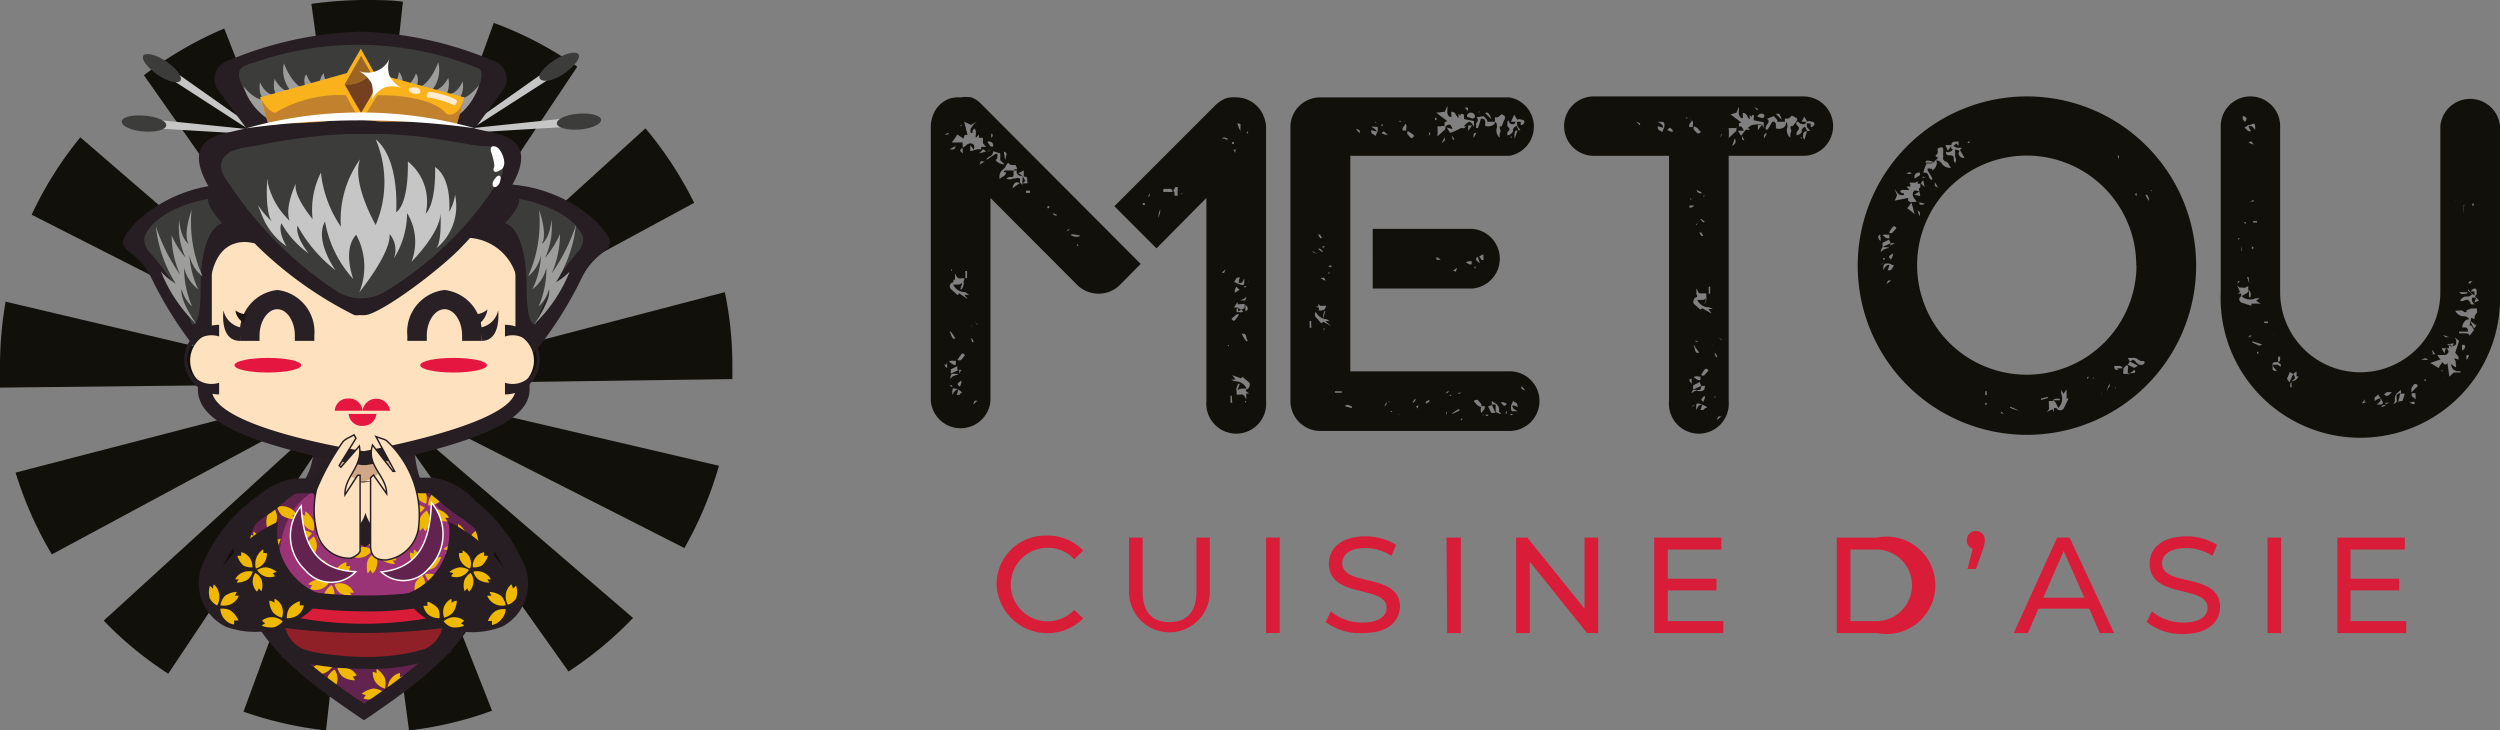 <svg id="Calque_1" data-name="Calque 1" xmlns="http://www.w3.org/2000/svg" viewBox="0 0 102.68 30"><rect x="0" y="0" width="102.68" height="30" fill="#808080" stroke="none"/><defs><style>.cls-1{fill:#12100b;}.cls-2{fill:#d91c38;}.cls-24,.cls-3,.cls-8{fill:#fee1bf;}.cls-3{stroke:#282024;stroke-width:0.9px;}.cls-24,.cls-25,.cls-3{stroke-miterlimit:10;}.cls-4{fill:#c6c6c6;}.cls-5{fill:#3c3c3b;}.cls-6{fill:#261e22;}.cls-7{fill:#d2a788;}.cls-9{fill:#e5163f;}.cls-10{fill:#9d9d9c;}.cls-11{fill:#f9b21c;}.cls-12{fill:#9d6524;}.cls-13{fill:#74401f;}.cls-14{fill:#c2812c;}.cls-15{fill:#ffebd1;}.cls-16{fill:#fff;}.cls-17{fill:#282024;}.cls-18{fill:#9b3477;}.cls-19{fill:#862862;}.cls-20,.cls-25{fill:#62244e;}.cls-21{fill:#f1b800;}.cls-22{fill:#902027;}.cls-23{fill:#1a1413;}.cls-24{stroke:#251e22;}.cls-24,.cls-25{stroke-width:0.06px;}.cls-25{stroke:#fff;}</style></defs><path class="cls-1" d="M46.85,10.84l-.86.87a1.25,1.25,0,0,1-1.74,0L40.68,8.13v8.34a1.23,1.23,0,0,1-2.45,0V5.18a1.34,1.34,0,0,1,.09-.45v0A1.15,1.15,0,0,1,39,4.05h0A1.33,1.33,0,0,1,39.46,4,1.27,1.27,0,0,1,39.9,4h0a1.09,1.09,0,0,1,.4.27ZM38.76,5.38l.1,0,0,0,0,0Zm.06,9.84h0l0,.09h0Zm.1-9.76a.5.5,0,0,1-.13.07v0A.46.46,0,0,0,39,5.5S38.93,5.48,38.92,5.46Zm-.12-.33,0,0a.13.13,0,0,1,.07,0l0,0Zm0,8.89,0,.05s0,0,0,0,0,0,0-.05S38.86,14,38.82,14Zm0,.93c0,.05,0,.1.1.17v-.25l0-.07.17.12.09.06a.16.16,0,0,0,.1,0l0-.16h0l-.1,0a.23.23,0,0,0-.11,0s-.07,0-.1.08l-.08,0s0,0,0,0l0,0a.26.26,0,0,1,.09.1C38.89,14.9,38.86,14.93,38.86,15ZM39,16l0,0a.43.43,0,0,0-.07.1l0,0A.29.29,0,0,1,39,16Zm.49-.81-.17,0,0-.15-.27.13,0,.17.34-.15a.32.32,0,0,1,0,.16.42.42,0,0,1-.16,0l-.14,0a.57.57,0,0,0-.06.15,0,0,0,0,0,0,0s0,0,0,.05l.1-.09.12-.05a.26.26,0,0,0,.19-.14ZM39,6.13a.53.53,0,0,0,.18,0A.21.21,0,0,0,39.25,6Zm.16,7.28-.06-.05-.1,0,.14,0Zm-.1.21H39a.42.42,0,0,1,.06.14l.08.15h.1A1.78,1.78,0,0,0,39.05,13.62Zm0,2.26h.07l-.05-.06s0,0-.07,0Zm.69-3.59-.14-.18.19,0L39.65,12a.54.54,0,0,1-.5-.31l.18,0a.31.31,0,0,0,.2-.08l-.09.27.06,0a.43.43,0,0,0,.07-.17.18.18,0,0,0,0-.13l0,0,.05-.15h-.12a.27.27,0,0,1-.13,0,.19.19,0,0,1-.09-.09l-.06-.11,0,0a1.78,1.78,0,0,1,0,.26H39v0l.16,0,0,.1a.17.17,0,0,0-.1.29l.27.24.07-.07ZM39.06,11h0v.12l.06,0S39.06,11.09,39.06,11ZM40.53,6.4l.11-.21-.27-.31a.83.83,0,0,0,0-.12s0-.08,0-.1v0s0,0-.08,0l-.08,0a.7.7,0,0,1,0-.13l-.13.13a.26.26,0,0,1,0-.13s0-.06,0-.11a.15.15,0,0,0-.07-.14l-.07.1a.59.59,0,0,1,0,.08l-.07,0a.31.31,0,0,1,0-.17A1.34,1.34,0,0,1,40,5.1l.12-.1a.08.08,0,0,1,0,0l-.24.13L39.6,5l.14.54-.11,0-.07.16a.34.34,0,0,0-.13-.1l-.11-.08a2.27,2.27,0,0,1-.23.33l.45,0a.56.56,0,0,0,0,.12.3.3,0,0,1,0,.1l.12-.08a.28.28,0,0,1,.14-.09.17.17,0,0,1,.2.06.35.35,0,0,1,0,.19l-.15-.19,0,.25.3-.08s0,0,0,0,0,0,.06,0l.09,0,0-.09a.88.88,0,0,1,.25,0s.05.07.06.16a.71.71,0,0,1,0,.14Zm-1,9.72L39.36,16a.62.62,0,0,0-.18-.05s-.06,0-.06.07a.47.47,0,0,0,0,.2.55.55,0,0,1,.1-.16.16.16,0,0,1,.13-.06.68.68,0,0,1-.06.22l.08,0s.07,0,.09-.08A.24.24,0,0,1,39.55,16.12ZM39.14,5.36l.08,0v0l-.08,0Zm.33,8.76v0h-.14v0Zm-.14,1.66a.29.29,0,0,0,.09.1.69.69,0,0,0,.06-.13.24.24,0,0,0,0-.12Q39.33,15.74,39.33,15.78Zm.3-1.18c-.05-.11-.12-.11-.18,0a.9.9,0,0,0-.12.18.13.13,0,0,0,.15,0Zm-.2-9.42.06,0V5.12a0,0,0,0,0,0,0Zm.11,1.13,0-.22c-.07,0-.1.06-.1.09S39.49,6.25,39.54,6.31Zm0-.89h.1s0,0,0,0l-.09,0Zm.18,6,0-.29h-.07l0,.29Zm.14,2.15h0a.29.29,0,0,0,0-.09l0,.07a.09.09,0,0,0,0,0l0,0Zm.07,2.08h0v.07s0,0,0,0v0Zm0-2.25a.23.23,0,0,0,.05.07l0,0-.1-.12h0A.16.16,0,0,0,39.91,13.41Zm0,.65s0,0,.06,0l-.06-.15-.05,0Zm.22,2.41-.12,0a.77.77,0,0,0-.06.15l0,0Zm0-3.14-.11-.1.1.12h0Zm.35-7.1a.55.55,0,0,0-.13-.09l-.15.17Zm-.05.41v0h-.08a.16.16,0,0,0-.09,0l-.05.13Zm-.1-1.2,0,0,0,0,0,0Zm.86,1.81a.19.19,0,0,0,.11-.17v0h-.09A.17.17,0,0,1,41.27,7s0,0,.09,0l.2,0,.12,0c.06,0,.08,0,.09-.07a.37.37,0,0,0-.07-.16.73.73,0,0,1-.2,0l-.1-.09-.08.12-.24-.22s0,0,0-.06a1,1,0,0,0,0-.22l-.29-.09,0,0q0,.13-.12.21a.17.17,0,0,0-.1.06l-.07.06.06,0,.33-.22a.14.14,0,0,1,.07,0,.14.14,0,0,1,0,.11s0,.07,0,.08h0l-.07.06a.35.35,0,0,0,.21.15.25.25,0,0,0,.22,0,.27.27,0,0,1-.1.22.38.38,0,0,0-.16.41A.63.63,0,0,1,41.2,7.25Zm-.66-1.42.13.19a.14.14,0,0,0,.11,0s0-.07,0-.08A.18.18,0,0,0,40.54,5.83Zm.16-.35,0,.19.06-.06s0,0,0-.05S40.76,5.51,40.7,5.48Zm.29.59h0l0,0s0,0,0,0S41,6,41,6Zm.23.16.05.35a1.18,1.18,0,0,0,.06-.26A.12.12,0,0,0,41.22,6.23Zm.88,1.21-.11.1c.1,0,.16,0,.19,0s0-.06,0-.13l0-.06c0-.07-.07-.09-.14-.09l0-.25-.22.11.17.11-.11,0s0,0,0,0a.2.2,0,0,1-.12-.1.21.21,0,0,1,0-.17h-.08a.12.12,0,0,0-.06.14c0,.1,0,.16-.05.18l-.13,0-.12.06a.28.28,0,0,0,.28,0l.09,0a.27.27,0,0,1,.19,0,.65.65,0,0,1,0,.2c-.09-.06-.16-.06-.22,0a.32.32,0,0,0-.08.2l.31-.22.1.09a.7.7,0,0,1,0-.22l0-.15Zm-.65.19s-.05,0-.06,0h0v0s0,0,0,0Zm.84.21h-.07l-.09,0v.09l.17,0Zm.38.62h-.16v0l.08,0h.08S42.67,8.49,42.67,8.46Zm0-.16h0s0,0,0,0l-.15,0Zm.43.18v0s0,0,0,0l-.09,0,0,.08h.06Zm.3.35-.15-.06v.06l.14.05S43.38,8.85,43.4,8.83Zm.53.6v0h-.08l-.05.09Zm.43.26A1.93,1.93,0,0,0,44,9.62l0,.05.13.05.17,0s0,0,0,0Zm-.13.34s0,0,0,0,0,0,0,.08h.06S44.24,10,44.23,10ZM52,5.18V16.47a1.23,1.23,0,1,1-2.45,0V8.13L47.5,10.2,45.77,8.47l4.15-4.15a1.41,1.41,0,0,1,.4-.27h0A1.12,1.12,0,0,1,50.78,4a1.13,1.13,0,0,1,.45.09h0a1.18,1.18,0,0,1,.4.27,1.16,1.16,0,0,1,.26.39v0A1.34,1.34,0,0,1,52,5.18ZM47,8.34h-.06a.27.27,0,0,0,0,.08h.08A.08.08,0,0,0,47,8.34Zm.23-.41a0,0,0,0,1,0,0l-.08.14h.06Zm.47.66s0,0,0,0l-.05,0a1.34,1.34,0,0,0-.08.35l0,0,.06-.14A.6.6,0,0,0,47.65,8.59Zm-.12-.36.1.1,0,0-.09-.09Zm.37-.35a.68.68,0,0,0,.21,0A.12.12,0,0,0,48,7.76h-.2C47.74,7.86,47.78,7.91,47.9,7.88Zm.05.79h0s0,0-.05,0a.13.13,0,0,1,.07,0Zm.67-.81L48.44,8l-.07,0a1.46,1.46,0,0,1,0-.2.27.27,0,0,0,0-.11.13.13,0,0,0-.1,0l-.08.14h0a.23.23,0,0,1,.05.1.31.31,0,0,0,0,.1.2.2,0,0,0,.14,0l0,.08v0h0a.38.38,0,0,1,0-.13c.07,0,.12,0,.13,0A.29.29,0,0,0,48.62,7.86Zm1.6,3.35a.57.57,0,0,0,.06-.15l0,0-.15.14Zm0,3.21-.11-.11h0Zm0-8.73.15.06V5.69l-.14-.05S50.19,5.67,50.17,5.69Zm.2,8.62,0-.07a.23.23,0,0,0,0-.07s0,0-.05,0l.1.12Zm0-.58,0-.13h0l0,.16Zm0-1.74v-.07s0,0,0,0v0l0,.07Zm.05,2.18,0-.06s0,0,0-.06l0,0h0l0,0Zm.65,1.89V16a.16.16,0,0,0,.14-.11.2.2,0,0,0,0-.18l-.28-.23-.06.06-.36-.13.14.18-.19,0,.15.07a.51.51,0,0,1,.49.3l-.17,0a.3.3,0,0,0-.2.07l.09-.27-.06,0a.43.43,0,0,0-.07.17.18.18,0,0,0,0,.13l0,0,0,.15h.12a.27.27,0,0,1,.13,0,.19.19,0,0,1,.09.09l.06.11,0,0a1.7,1.7,0,0,1,0-.25l.11,0v0ZM50.46,5.25l0,0,.09-.1,0,0Zm.13,11h-.05l0,.29h.07Zm0-10.34h0s0,0,0,0l.09,0,0-.08h-.06Zm.29,7a.12.12,0,0,0-.14.05l-.16.13c.06.11.12.11.19,0A.63.63,0,0,0,50.9,12.87Zm-.16-6.76-.06,0,.08.14h0a.24.24,0,0,1,0-.08A.25.25,0,0,0,50.74,6.11Zm.12,5.25s-.06,0-.09.08-.05.08-.08.09l.19.09a.62.62,0,0,0,.18.05s.06,0,.06-.07a.73.73,0,0,0,0-.2.63.63,0,0,1-.1.17.19.19,0,0,1-.13,0,.68.68,0,0,1,.06-.22Zm0,1.1a.32.32,0,0,1,0-.16.42.42,0,0,1,.16,0l.14,0a.57.57,0,0,0,.06-.15.08.08,0,0,0,0,0l0,0-.1.08-.12.05a.26.26,0,0,0-.19.14l-.11.17h.17l0,.16.27-.14v-.17Zm-.12-6h0v.16Zm.15,5.37-.09-.1-.06.13a.24.24,0,0,0,0,.12Q50.91,11.92,50.91,11.87Zm-.14,1.66v0h.14v0Zm.09-8.47a1.64,1.64,0,0,0,.13.33h0a.58.58,0,0,1,0-.14l0-.16s0,0,0,0Zm0-.19s0,0,0,0a.13.13,0,0,1,0-.07H50.9S50.88,4.87,50.89,4.87Zm.42,8s0,0,0,0l0,0a.35.35,0,0,1-.09-.1c.07,0,.1-.06.1-.08s0-.1-.1-.17v.26l0,.06-.17-.11s-.07-.06-.09-.06-.06,0-.1,0l0,.15h0l.1,0a.25.25,0,0,0,.11,0s.07,0,.1-.09ZM51.25,14a.38.38,0,0,1-.06-.13c0-.05,0-.1-.08-.16H51a1.61,1.61,0,0,0,.19.31Zm0,.25-.14,0,0,0,.06,0Zm-.07-2.5-.07,0,0,.05s.05,0,.07,0Zm0,4.72-.05,0a.22.22,0,0,1,0,.1h0Zm0-11v0h.08l0-.08A.31.31,0,0,0,51.19,5.47Zm.11,6.08,0,0a.29.29,0,0,1-.06.1l0,0A.43.43,0,0,0,51.3,11.55Zm.12,2.08,0-.05s0,0,0,0a.08.08,0,0,1,0,.05Zm0-1.29h0l0,.1h0Z"/><path class="cls-1" d="M63.23,16.47A1.23,1.23,0,0,1,62,17.7H54.24A1.23,1.23,0,0,1,53,16.47V5.18A1.22,1.22,0,0,1,54.24,4H62A1.22,1.22,0,0,1,62,6.4H55.46v8.85H62A1.22,1.22,0,0,1,63.23,16.47Zm-9.38-3.29h-.06l0,.28h.07Zm0-1.59a.08.08,0,0,0,0,0h0v-.05Zm.58,1.6h.19l-.14-.08a.53.53,0,0,1-.46-.36h.18a.28.28,0,0,0,.21-.05l0,0,.07-.14h-.13l-.12,0a.21.21,0,0,1-.09-.11.51.51,0,0,1,0-.11l0,0a1.15,1.15,0,0,1,0,.25h-.12v0l.15.05,0,.1a.13.13,0,0,0-.14.09.17.17,0,0,0,0,.18l.24.27.08-.06.33.17Zm-.53-2.85.2.1-.17-.12h0Zm.23-.12.16.12.06,0-.06-.06s0,0-.08-.07Zm0-.59.09.15.08,0-.08-.14Zm.11,1.64,0,0-.08.06,0,0Zm0,.16.19.1c0-.08-.06-.13-.08-.13Zm.09-1.33a.2.2,0,0,0,0,.09l.09-.07s0,0-.06,0l0,0h0Zm.09,2.65a.53.53,0,0,0-.07.18.18.18,0,0,0,0,.13l.08-.27Zm0,.74-.06,0a.15.15,0,0,1,0,.1h0Zm.11-2.56.15.05a.28.28,0,0,0,0-.08h0S54.62,10.9,54.56,10.93Zm.07.31v-.08l-.06.07Zm.2,5.48,0,0-.1,0v0Zm.31-.6v-.05l-.28,0v.06l.29,0Zm.43.59a.62.62,0,0,0-.18-.08.2.2,0,0,0-.13.05l.28.08ZM55.51,5.79h0l.06,0v0h-.08Zm.21-.46.13.15a.65.65,0,0,1,0-.12.53.53,0,0,0-.15-.07Zm.83.07a.88.88,0,0,1-.23-.06l0,.08s0,.07.08.09a.24.24,0,0,1,.09.08l.09-.19a.54.54,0,0,0,0-.19s0,0-.07,0a.74.74,0,0,0-.2,0,.5.5,0,0,1,.17.1A.23.23,0,0,1,56.55,5.4Zm-.17,4h4.1a1.23,1.23,0,0,1,0,2.45h-4.1Zm.09-4.37a.2.2,0,0,1,.1.07l0,0L56.49,5Zm.27,11.08v0s0,0,0,0v0Zm0-11,0,.07.05,0s0-.05,0-.07A.09.09,0,0,0,56.71,5.13Zm.1.27-.1.09.14.06H57C56.9,5.45,56.85,5.4,56.81,5.4Zm.11,11.23a.62.62,0,0,0,0-.11l-.1.2C56.87,16.68,56.92,16.65,56.92,16.63Zm.13-.1,0,0L57,16.43l0,0A.17.17,0,0,1,57.05,16.53Zm.11.37-.07,0v.06Zm.1-12,.1,0v0l-.08,0ZM57.43,17s0-.06,0-.12l0,.15h.08A.08.08,0,0,1,57.43,17ZM57.46,5h.26l.07,0-.12.17a.37.37,0,0,0-.06.1.14.14,0,0,0,0,.09l.15,0h0a.22.22,0,0,1,0-.1.26.26,0,0,0,0-.11s0-.07-.08-.1l0-.08,0,0,0,0a.35.35,0,0,1-.1.09c0-.07-.06-.1-.09-.1A.35.35,0,0,0,57.46,5ZM58,5.5a.63.63,0,0,0-.18-.11.11.11,0,0,0,0,.14l.14.15C58.11,5.62,58.1,5.56,58,5.5Zm-.12,10.83.12-.16h0s0,0,0,0Zm.19.2.06-.08a.23.23,0,0,0,0-.09l-.12.17,0,0Zm.18.16v-.05s0,0,0,0l-.09.06.07.08S58.23,16.73,58.25,16.69Zm.19-11.42h0a.16.16,0,0,1,0-.08h0Zm.27,11.23a.19.19,0,0,1,0-.08l-.15.08,0,.08ZM58.54,5.4l0,.09,0-.08,0,0Zm.14.2,0,0a.61.61,0,0,0,.07-.15h-.06A.48.48,0,0,1,58.68,5.6Zm.15-.39,0,0,.07,0,0,0Zm.11-.36,0,.08.06,0L59,4.84S59,4.83,58.94,4.85Zm.19,5.78L59,10.55c0,.09,0,.13,0,.12h.17Zm-.14-6,.45.34-.11.06,0,.16a.19.19,0,0,0-.15,0h-.14a3.66,3.66,0,0,1,0,.41l.33-.3a.37.37,0,0,0,0,.11.26.26,0,0,1,0,.1.72.72,0,0,0,0-.14.34.34,0,0,1,0-.16.17.17,0,0,1,.2-.08.52.52,0,0,1,.09.17l-.24-.06.14.22A2.35,2.35,0,0,0,60,5.26s0,0,.07,0a.11.11,0,0,0,.08,0l.06-.07-.09,0A1,1,0,0,1,60.33,5s.07,0,.14.1l.07.11h0l0-.24-.41-.08,0-.12s0-.08-.05-.09h0s-.07,0-.09,0l0,.08-.09-.09a.82.82,0,0,1,0,.18s0,0-.08-.1,0-.06-.06-.1a.18.18,0,0,0-.15-.06.41.41,0,0,0,0,.12.28.28,0,0,1,0,.09h-.07a.24.24,0,0,1-.09-.14.48.48,0,0,1,0-.17c0-.07,0-.12,0-.15h0l-.11.25Zm.2.37a.05.05,0,0,0,0,0l0,0a0,0,0,0,0,0,0l-.1,0Zm.15.63a2.08,2.08,0,0,0-.13.26l.13-.12A.31.31,0,0,0,59.34,5.68ZM59.24,16l.12-.1h0s0,0,0,0Zm.12.15.06,0a.18.18,0,0,0,.07-.05.09.09,0,0,0,0-.05l-.12.1Zm.08.75,0,0-.05.05,0,.1A.58.58,0,0,0,59.44,16.88Zm.17-.68,0,0h0a0,0,0,0,0,0,0l-.09,0,.07.05Zm.14-10.45-.1-.2c0,.06,0,.1,0,.13A.22.22,0,0,0,59.75,5.75Zm.19,11.09a.15.15,0,0,1,0-.07,1.57,1.57,0,0,0-.3.19V17l.14-.06.15-.07S59.94,16.86,59.94,16.84ZM59.84,11l0,0-.17.12c.09,0,.12.05.11.05A.56.56,0,0,0,59.84,11Zm0-6.38h0a.06.06,0,0,0,0,0h0Zm.06,11.51,0,.05.14-.05s0,0,0,0Zm.18,1.07s0,0,0,0H60a.19.19,0,0,1,0,.08Zm.08-6.83h-.09v0h.07S60.16,10.33,60.16,10.32Zm0,6.35v-.13h0v.13Zm0-12.3.13.14a.19.19,0,0,0,0-.08.11.11,0,0,0,0-.06Zm.32,6.31h-.16a.34.34,0,0,0-.11.05c.11.07.17.09.21.08S60.43,10.76,60.47,10.68Zm-.22-5.93.21.07s.08,0,.1-.06,0-.08,0-.08A.17.17,0,0,0,60.25,4.75Zm.2.35h-.16v.23Zm.18.31-.07,0a.18.18,0,0,0-.05.07l0,.14.12-.21Zm0,11.15a.63.63,0,0,0,.18.11.12.12,0,0,0,0-.15l-.13-.15C60.51,16.42,60.51,16.49,60.61,16.56ZM60.54,11a.1.1,0,0,1,.06.05s0-.05,0-.06l0-.06Zm.09-.41s0,.06,0,.09a.58.58,0,0,0,.16.13.76.76,0,0,1-.07-.19.2.2,0,0,1,0-.14,1,1,0,0,1,.13.2l.08,0s0-.06,0-.12a.35.35,0,0,1,0-.12l-.18.09Zm0-5.77h0c.08.05.1.13,0,.24a.76.76,0,0,0,0,.11.34.34,0,0,0,0,.09h.07a3.61,3.61,0,0,0,.12-.38s.08,0,.09,0A.12.12,0,0,1,61,5a.27.27,0,0,1,0,.08h0l0,.09a.42.42,0,0,0,.25,0A.25.25,0,0,0,61.42,5a.29.29,0,0,1,.06.24.39.39,0,0,0,.12.42.54.54,0,0,1,0-.18.2.2,0,0,0,0-.2h0a.05.05,0,0,0,0,0s0,0,0,0a.2.2,0,0,1,0-.09s0,0,.08,0L61.75,5l.06-.12c0-.05,0-.08,0-.1a.4.4,0,0,0-.14-.09.69.69,0,0,1-.16.13H61.4V5l-.32,0a.11.11,0,0,0,0-.07,1,1,0,0,0-.15-.16Zm.08-.2,0,0,0,0h.05a.18.18,0,0,0,0-.06S60.72,4.63,60.72,4.64Zm.41,12.41h-.25l-.07,0,.12-.17a.24.24,0,0,0,.06-.09s0-.06,0-.09l-.16,0h0a.19.19,0,0,1,0,.1.26.26,0,0,0,0,.11s0,.07.08.11l0,.07s0,0,0,0l0,0,.1-.08c0,.07.06.1.08.1S61.06,17.11,61.13,17.05ZM60.86,11l-.12,0v0l.13,0ZM61,4.65l.25.24a.63.63,0,0,0-.12-.24A.1.1,0,0,0,61,4.65ZM61.66,17l-.09-.1,0-.12a.3.3,0,0,0-.13-.2l-.17-.11,0,.17-.15.05.13.27.17,0-.15-.34a.49.49,0,0,1,.16,0s0,.07,0,.16l0,.14.15.07,0,0Zm-.32.22-.11,0v0h.11Zm.55-.63-.13-.07h-.12q.11.15.15.15A.34.34,0,0,0,61.89,16.59Zm-.22-.46.07,0a0,0,0,0,0,0,0h0l-.07,0Zm.22.81v-.06l-.05.05a.09.09,0,0,1,0,.07S61.89,17,61.89,16.94ZM62,5.32a.35.35,0,0,1-.09.11l0,.13a.31.31,0,0,0,.23-.16l0-.09a.31.31,0,0,1,.14-.14,1.07,1.07,0,0,1,.09.19c-.11,0-.16,0-.16.14a.17.17,0,0,0,0,.12.39.39,0,0,0,0,.09l.12-.36h.12l-.13-.17L62.3,5l.16,0,0,.14c.09,0,.14-.08.15-.11s0-.07-.06-.11l-.06,0a.15.15,0,0,0-.17,0l-.13-.21L62.06,5l.2,0a.35.35,0,0,0-.06.09s0,0,0,0a.24.24,0,0,1-.15,0,.2.2,0,0,1-.09-.15.13.13,0,0,0-.05.07s0,.09,0,.14S62,5.26,62,5.32Zm.32,11.31s0-.07-.08-.1a.25.25,0,0,1-.09-.07l-.08.18a.41.41,0,0,0,0,.19s0,.05.06.06h.21a.75.75,0,0,1-.17-.1.17.17,0,0,1-.05-.14.56.56,0,0,1,.22.07Zm-.23-11V5.61l-.05,0h0l0,0S62.06,5.69,62.07,5.67ZM62.13,17,62,17l0,0,.1.06Zm.49-1-.13-.15,0,.12.15.07Z"/><path class="cls-1" d="M75.29,5.18A1.22,1.22,0,0,1,74.07,6.4H71V16.47a1.23,1.23,0,1,1-2.45,0V6.4H65.46a1.22,1.22,0,1,1,0-2.44h8.61A1.22,1.22,0,0,1,75.29,5.18Zm-10.16,0s0,0,0,0a.45.45,0,0,1-.07.14l0,0A.64.64,0,0,0,65.13,5.14Zm1.22.06v0h-.06Zm1-.17A.48.48,0,0,0,67.21,5V5l.14.15C67.36,5.05,67.37,5,67.37,5Zm1,0s0-.06-.07-.06a.74.74,0,0,0-.2,0,.5.5,0,0,1,.17.1.2.2,0,0,1,.06.13.68.68,0,0,1-.22-.06l0,.08s0,.07.08.1a.29.29,0,0,1,.1.07l.08-.19A.54.54,0,0,0,68.36,5.06Zm-.12-.17a.52.52,0,0,1,.11.07v0l-.1-.06Zm.24.08,0,.07,0,0a.09.09,0,0,1,0-.07A.09.09,0,0,0,68.48,5Zm.26.42q-.1-.15-.15-.15a.29.29,0,0,0-.1.09l.13.06A.24.24,0,0,0,68.74,5.39Zm.39-.67v0l-.08,0,0,0Zm.11.13h.25l.07,0-.11.17s-.06.07-.06.1,0,0,0,.09l.15,0h0a.26.26,0,0,1,0-.1.26.26,0,0,0,0-.11s0-.07-.09-.1l0-.08s0,0,0,0l0,0a.26.26,0,0,1-.1.09c0-.07-.06-.1-.08-.1S69.31,4.79,69.24,4.85Zm.15,11h0l0,.08,0,0Zm0-1.2,0,0s0,0,0,0a.08.08,0,0,1,0,0Zm0,.93a.28.28,0,0,0,.1.17v-.26l0-.07.17.12s.07.06.1.06.06,0,.09,0l0-.15h0a.14.14,0,0,1-.1,0,.23.23,0,0,0-.11,0s-.06,0-.1.08l-.08,0,0,0v0l.08.1C69.45,15.53,69.42,15.56,69.42,15.58Zm.16-7.15-.15,0a.62.62,0,0,1,0,.09h0A.19.19,0,0,0,69.58,8.43Zm0,8.21h0l-.07.1,0,0A.54.54,0,0,1,69.6,16.64Zm-.08-8.43,0-.07-.06,0Zm.57,7.63-.16,0-.06-.16-.27.14V16l.34-.15a.41.41,0,0,1-.05.16.38.38,0,0,1-.16,0l-.13,0a.53.53,0,0,0-.07.15l0,0,0,0,.1-.08.12-.05A.26.26,0,0,0,70,16ZM69.71,14l0,0h-.11l.14.06Zm-.1.2-.06,0a.38.38,0,0,1,.06.13s0,.1.08.16h.1A2.92,2.92,0,0,0,69.61,14.24Zm0,2.27.07,0,0,0a.09.09,0,0,1-.07,0Zm.69-3.59-.13-.19.18,0-.15-.07a.52.52,0,0,1-.49-.3l.18,0a.27.27,0,0,0,.19-.07L70,12.5l0,0a.62.62,0,0,0,.08-.18.19.19,0,0,0,0-.12l0,0,0-.15h-.25s-.07,0-.1-.1a.29.29,0,0,0-.06-.1l0,0a1.38,1.38,0,0,1,0,.25l-.12,0v0l.15,0,0,.1a.15.15,0,0,0-.13.11.17.17,0,0,0,0,.17l.27.24.07-.06Zm-.54-7.58a.63.63,0,0,0-.18-.11.13.13,0,0,0,0,.15l.14.14C69.88,5.47,69.88,5.4,69.77,5.34Zm-.18,6.45,0,0a.25.25,0,0,1,0-.1h0Zm.16-2.61-.08.07s0,0,0,.05l0,0h0s0,0,0,0Zm.36,7.57-.18-.09a.76.76,0,0,0-.19-.05s-.06,0-.06.07a.73.73,0,0,0,0,.2.63.63,0,0,1,.1-.17.2.2,0,0,1,.14-.05,1.13,1.13,0,0,1-.07.22l.08,0s.07,0,.1-.07A.17.17,0,0,1,70.11,16.75Zm-.22-8.81-.19-.1c0,.08.07.12.08.12A.17.17,0,0,0,69.89,7.94Zm0,1.65-.09,0,.09.14s0,0,.08,0Zm.14-.44L69.89,9l-.06,0,.06.06a.19.19,0,0,0,.08.07ZM70,8a.23.23,0,0,1-.07.08l0,0L70,8.06ZM70,14.75v0h-.14v0Zm-.14,1.66s0,0,.09.1l.06-.13a.13.13,0,0,0,0-.12Q69.89,16.35,69.89,16.41Zm.31-1.19c-.06-.1-.12-.1-.19,0a1.18,1.18,0,0,0-.11.18.1.1,0,0,0,.14,0Zm-.12-6.29.17.12h0Zm.13-3.82h0a.41.41,0,0,1,0-.08h0Zm0,6.66,0,.29h.06l0-.29Zm.06-4h0s0,0,0,0h0Zm.11,6.43,0,0a.18.18,0,0,0,0-.08l0,.06s0,0,0,.05h0Zm.07,2.08h0v.07s0,0,0,0h0A.28.28,0,0,1,70.47,16.29Zm0-2.32a.25.25,0,0,1,0,.07l0,.07,0,0-.1-.12Zm.06.71a.06.06,0,0,1,.05,0l-.05-.15-.06,0Zm0-9.25,0,.09,0-.08,0,0ZM70.7,17.1l-.11,0a.35.35,0,0,0-.07.15l0,0Zm0-3.15-.11-.1.1.12h0A0,0,0,0,1,70.7,14Zm0-8.45h0l-.06.14,0,0A.61.61,0,0,0,70.73,5.5Zm.13-.25,0,0-.08,0,0,0Zm.1-.32,0-.06s0,0,0,0l0,.08Zm1.44.21a.41.41,0,0,1,.07.12h0l0-.24-.41-.08,0-.12a.13.13,0,0,0,0-.09h0s-.07,0-.08,0l0,.08-.09-.09a.74.74,0,0,1,0,.18.31.31,0,0,1-.08-.1.37.37,0,0,0-.06-.1.17.17,0,0,0-.14-.06v.12a.14.14,0,0,1,0,.09l-.06,0a.26.26,0,0,1-.1-.15.51.51,0,0,1,0-.17,1.25,1.25,0,0,0,0-.15h0l-.1.25-.24.07.45.34c-.07,0-.11,0-.11.06l0,.16a.29.29,0,0,0-.16,0H71a2.07,2.07,0,0,1,0,.41l.32-.3s0,.09,0,.12a.2.2,0,0,1,0,.09.39.39,0,0,0,0-.14,1,1,0,0,1,0-.16.18.18,0,0,1,.2-.08.45.45,0,0,1,.1.17l-.24,0,.13.21.19-.25h.15a.15.15,0,0,0,0-.06l-.08,0a.62.62,0,0,1,.21-.14S72.34,5.07,72.4,5.14Zm-1.27-.06,0,0s0,0,0,0a0,0,0,0,0,0,0L71.1,5Zm.14.63L71.14,6a.52.52,0,0,0,.13-.12A.3.3,0,0,0,71.27,5.71Zm.41.07-.1-.2c0,.06,0,.1,0,.13S71.62,5.76,71.68,5.78Zm.1-1.18h0a.11.11,0,0,0,0-.05h0Zm.3-.19.14.13s0,0,0-.08,0,0,0,0Zm.1.37.22.07s.08,0,.09-.06a.16.16,0,0,0,0-.08A.18.18,0,0,0,72.18,4.78Zm.21.35s-.06,0-.16,0v.22Zm.21.35s0,0,0,0l-.06,0-.06.07a1.31,1.31,0,0,0,0,.14Zm1.17-.65a.37.37,0,0,0-.15-.08.45.45,0,0,1-.15.12h-.13V5L73,5s0,0,0-.06a1,1,0,0,0-.15-.17l-.28.11,0,0c.09.05.1.13,0,.24a.54.54,0,0,0-.05.11s0,.06,0,.09h.08A3.61,3.61,0,0,0,72.79,5h.08a.22.22,0,0,1,.07.09.46.46,0,0,0,0,.09h0l0,.09a.36.36,0,0,0,.25,0A.23.23,0,0,0,73.35,5a.26.26,0,0,1,.06.23.39.39,0,0,0,.13.43.49.49,0,0,1,0-.19.18.18,0,0,0,0-.19l0,0a.05.05,0,0,0,0,0s0,0,0,0,0-.08,0-.09a.09.09,0,0,1,.08,0l.13-.16.07-.11A.12.12,0,0,0,73.77,4.83Zm-1.12-.16,0,0v0h0s0,0,0-.06Zm.31,0,.25.25a.75.75,0,0,0-.11-.25A.12.12,0,0,0,73,4.68Zm1.44.41,0,.14c.09,0,.14-.08.15-.11s0-.07-.06-.11l-.06,0a.14.14,0,0,0-.17,0l-.13-.21L74,5l.2,0a.24.24,0,0,0-.06.09.07.07,0,0,1,0,0,.24.24,0,0,1-.15,0A.2.2,0,0,1,73.86,5L73.8,5a.11.11,0,0,0,0,.14c.08.06.11.12.07.18a.35.35,0,0,1-.08.11l0,.13A.33.33,0,0,0,74,5.43l0-.09a.3.3,0,0,1,.13-.14,1.07,1.07,0,0,1,.09.19c-.11,0-.16.05-.16.14a.26.26,0,0,0,0,.12.36.36,0,0,0,.05.09l.11-.36h.13l-.14-.17,0-.15ZM74,5.7V5.64l-.06,0h0s0,0,0,0S74,5.72,74,5.7Z"/><path class="cls-1" d="M90.2,10.9a6.95,6.95,0,1,1-7-6.94A6.95,6.95,0,0,1,90.2,10.9ZM77.1,10h0l0,.08,0,0Zm.14-.36c-.07,0-.1.07-.1.09a.28.28,0,0,0,.1.17V9.68l0-.06.17.11s.07.06.09.06.06,0,.1,0l0-.15h0l-.1,0a.25.25,0,0,0-.11,0s-.07,0-.1.09l-.08,0,0,0,0,0Zm.08,1.16,0,0-.07.1,0,0A.29.29,0,0,1,77.32,10.84Zm.49-.81-.16,0-.06-.15-.27.13v.17l.34-.15a.41.41,0,0,1-.05.16.38.38,0,0,1-.16,0l-.13,0a.53.53,0,0,0-.07.15l0,0,0,.05.1-.09.12-.05a.25.25,0,0,0,.19-.14A1.17,1.17,0,0,0,77.81,10Zm-.47.67h.07l0-.06s0,0-.07,0Zm.45.25-.18-.08a.59.59,0,0,0-.19,0s0,0-.06.07a.74.74,0,0,0,0,.2.5.5,0,0,1,.1-.17.22.22,0,0,1,.14-.05,1.13,1.13,0,0,1-.07.22l.08,0s.07,0,.1-.07Zm-.12.61-.12,0a1.13,1.13,0,0,0-.07.15l0,0Zm0-.86.06-.13a.13.13,0,0,0,0-.12q-.15.11-.15.15Zm.22-1.29c-.06-.1-.12-.1-.19,0a1.18,1.18,0,0,0-.11.18.1.1,0,0,0,.14,0Zm.61-1.08a.28.28,0,0,0,.12,0l.1,0a.49.49,0,0,0-.08-.12.44.44,0,0,1-.08-.15c0-.07,0-.14.08-.2a.44.44,0,0,1,.19.05l-.21.13.25.05-.06-.3s0,0,.06-.05a.1.1,0,0,0,0-.06.28.28,0,0,0,0-.09l-.1,0a.82.82,0,0,1,0-.25s.07,0,.16,0l.13,0,0,0L79,7.25l-.32.25-.12,0s-.08,0-.1,0h0s-.06,0,0,.07a.92.92,0,0,1,0,.09H78.3l.12.14a.4.4,0,0,1-.13,0h-.11a.14.14,0,0,0-.14.06.32.32,0,0,0,.09.08.13.13,0,0,1,.07,0l0,.06a.24.24,0,0,1-.17,0,.36.36,0,0,1-.13-.12l-.09-.12s0,0,0,0l.11.25-.1.23.55-.11,0,.12.15.08a.25.25,0,0,0-.1.12l-.09.1a3.05,3.05,0,0,1,.31.25ZM77.82,9h0a.16.16,0,0,1,0-.07l0,0Zm.11-.68h-.07s0,0,0,0l.08,0S77.92,8.36,77.93,8.33Zm.08,3.5h0l0,.06,0,0v0Zm.06-2.76L78,9h0l0,0Zm0-.45h0l0,.08h0Zm.06-.31s0,0,0,0v0h0l0,.09Zm.11.73a.62.62,0,0,0-.07-.16.08.08,0,0,1,0,0,.38.38,0,0,1,.06.14Zm0-1.57v0l0,0a.08.08,0,0,0,0,0Zm.08-.32h.19l-.06-.07,0,0A.21.21,0,0,0,78.3,7.15Zm.34.18.19-.12a.12.12,0,0,0,0-.11l-.08,0A.18.18,0,0,0,78.64,7.33Zm.08,1.29a1.86,1.86,0,0,0,.11.27.63.63,0,0,0,0-.17S78.78,8.66,78.72,8.62Zm9,2.28a4.5,4.5,0,1,0-4.5,4.5A4.51,4.51,0,0,0,87.75,10.9ZM78.83,8.31c0,.06,0,.1.08.1s.08,0,.14-.05Zm0-1.41h0a.16.16,0,0,0,0,0l0,0,0,0A.39.39,0,0,0,78.87,6.9Zm.16.5-.1.12.16.17ZM79,7.09h0c.1,0,.17,0,.21.13a.37.37,0,0,0,.05.11l.06.07.05-.06a3.37,3.37,0,0,0-.2-.34.25.25,0,0,1,0-.07.14.14,0,0,1,.11,0l.08,0h0l0,.07a.33.33,0,0,0,.16-.19.22.22,0,0,0,0-.22.25.25,0,0,1,.22.11.41.41,0,0,0,.4.19.44.44,0,0,1-.11-.16.21.21,0,0,0-.16-.11h0s0,0,0,0a.09.09,0,0,1,0,0l-.06-.07a.13.13,0,0,1,0-.08l0-.21,0-.12q0-.09-.06-.09a.45.45,0,0,0-.17.05.65.65,0,0,1,0,.2l-.09.1.11.09-.24.22a.06.06,0,0,0,0,0h-.23C79,7,79,7.08,79,7.09Zm.11-.41.35,0a.66.66,0,0,0-.25-.08C79.13,6.58,79.1,6.62,79.08,6.68Zm.36.8h0l0,.08a.25.25,0,0,0,0,.08l.13.07Zm.74-1.35a.21.21,0,0,1-.11.1.18.18,0,0,1-.17,0,.14.14,0,0,0,0,.09s.06.07.13.06.16,0,.18.07a.34.34,0,0,1,0,.13l.06.13a.31.31,0,0,0,0-.28l0-.1c0-.08,0-.15,0-.19a.53.53,0,0,1,.19.06.14.14,0,0,0,0,.21.2.2,0,0,0,.1.07l.1,0-.2-.33a.34.34,0,0,0,.1-.08l-.22,0L80.23,6l.12-.11.09.11c0-.09,0-.15,0-.18s-.06,0-.13,0l-.06,0a.13.13,0,0,0-.1.14l-.25,0,.1.23L80.14,6a.62.62,0,0,0,0,.1S80.19,6.12,80.18,6.13Zm.31.42s0,0,0,.06h0s0,0,0,0Zm.28,9.8a.22.22,0,0,1,0-.08l0-.08,0,0,.06.14Zm0-10.48.09,0a.72.72,0,0,1,0-.17h0v.07ZM81.6,16.6a.17.17,0,0,0,0-.05h-.06s0,.05,0,.1Zm0-.38v-.15h-.06v.16Zm.57,0v0l-.13,0v0Zm.13.78a.51.51,0,0,0-.12-.09l0,0,0,.06Zm.55-.17-.13-.06-.16-.07s0,0,0,0l0,.05a1.46,1.46,0,0,0,.34.11Zm-.21-.4,0-.06s0,0,0,0,0,0,0,0Zm1.19,0,.28-.08,0-.05-.28.07Zm.24.6,0,0L84,17v0Zm.89-.66-.08,0v-.38l-.13.19a.72.72,0,0,0-.09-.16c0,.1,0,.15,0,.16a.53.53,0,0,1-.12.57.76.76,0,0,1-.08-.16.34.34,0,0,0-.14-.15l.28,0v-.06a.67.67,0,0,0-.19,0,.17.17,0,0,0-.1.09v0h-.16l0,.11a.35.35,0,0,1,0,.12.16.16,0,0,1,0,.12l-.08.1,0,0,.23-.11.06.11h0l0-.16.1,0a.18.18,0,0,0,.15.09.18.18,0,0,0,.16-.09Zm.62-.94h0v.15Zm.21.05-.06,0,0,.16h0l0-.07A.19.19,0,0,0,85.79,15.47Zm.19,0h0v0h0l0,.08H86S86,15.55,86,15.52Zm.21-.25.08-.12,0,0-.09.13Zm.11,1a.39.39,0,0,0,0-.14h0v.07Zm.35-.44s0,0,0,0l0-.05a2.17,2.17,0,0,0-.13.33l0,0,.07-.13A1,1,0,0,0,86.65,15.86Zm0-.29-.08-.1,0,0,.09.1Zm.25.41s0,0,0,0a.06.06,0,0,1-.05,0,.17.17,0,0,1,.06.06Zm.06-.79a.59.59,0,0,0,.21,0,.13.13,0,0,0-.13-.09l-.2,0C86.83,15.15,86.86,15.2,87,15.19Zm.07-8.58,0,0,0-.06,0-.08a.1.1,0,0,0-.06,0Zm.64,8.65-.2.15-.07,0a.85.85,0,0,1,0-.21.34.34,0,0,0,0-.11.13.13,0,0,0-.09,0l-.1.12h0a.3.3,0,0,1,0,.1.21.21,0,0,0,0,.11.17.17,0,0,0,.12,0,.41.41,0,0,1,0,.08.09.09,0,0,1,0,.05h0a.86.86,0,0,1,0-.13c.07,0,.11.05.13,0S87.69,15.36,87.7,15.26Zm.39-.36-.13,0-.11-.06a.27.27,0,0,0-.23-.07h-.2l.09.15-.09.13.27.13.15-.09-.33-.17a.41.41,0,0,1,.15-.07.4.4,0,0,1,.12.12l.11.08a.73.73,0,0,0,.16,0,.05.05,0,0,0,0,0S88.08,14.91,88.09,14.9Zm-.65-7.53h.08a.11.11,0,0,0,0,0h0v0h0S87.46,7.33,87.44,7.37Zm.28.68.06.08a.37.37,0,0,0,0-.14h0Zm0-1,.06,0L87.87,7a.05.05,0,0,1,0,0Zm.24,8.2-.11,0,0,0,.07,0Zm.33-6.89a.58.58,0,0,1,0-.14l-.07-.15s0,0,0,0h-.07a2,2,0,0,0,.17.31Zm-.16-1,.07.11,0,0-.07-.11Zm.28.58,0-.06,0,0-.06,0A.17.17,0,0,1,88.42,7.94Z"/><path class="cls-1" d="M102.68,5.18V12a5.74,5.74,0,1,1-11.47,0V5.18a1.22,1.22,0,0,1,2.44,0V12a3.29,3.29,0,0,0,6.58,0V5.18a1.23,1.23,0,0,1,2.45,0ZM92.13,12.45l.34.11,0-.09.38,0-.19-.12.15-.1h-.16a.54.54,0,0,1-.58-.08.64.64,0,0,1,.16-.1.29.29,0,0,0,.14-.15l0,.28h.06a.36.36,0,0,0,0-.19.17.17,0,0,0-.09-.1h0v-.16l-.12.06a.19.19,0,0,1-.12,0s-.07,0-.12,0l-.1-.08v0A1.69,1.69,0,0,1,92,12l-.1.06,0,0,.15,0,0,.1a.19.19,0,0,0-.08.16A.2.2,0,0,0,92.13,12.45ZM91.91,9.9c0-.06.08-.1.08-.12v0l-.06,0Zm0,1.65h0l0,.11,0,0A.35.35,0,0,1,92,11.55Zm.11-1.13,0,0,.06-.14a.5.5,0,0,0,0-.16s0,0,0,0a.1.1,0,0,1,0,0A1.28,1.28,0,0,0,92.06,10.42Zm.1-5.65a.27.27,0,0,0,0,.12.36.36,0,0,0,.09.12.57.57,0,0,0,.06-.12S92.28,4.82,92.16,4.77Zm.13,4.36h0s0,0,0,0h-.09l.06.07,0,0Zm.1-4-.17.12a.22.22,0,0,1,.1.08.14.14,0,0,0,.1.06l.08,0a.67.67,0,0,1-.11-.2.21.21,0,0,1,.14,0,.5.5,0,0,1,.13.15.88.88,0,0,0,0-.2s0-.06-.07-.06A.83.83,0,0,0,92.39,5.15Zm0,6.25-.06,0,.1.27,0,0Zm.12,2.4h-.07l-.07.08.14-.05Zm.09-5.51s0,0,0-.06l-.14.07v0l.07,0Zm0-2.33,0,0a1,1,0,0,0-.1-.14s0,0-.11.06Zm-.08,4.19,0,0a.14.14,0,0,1,0,.09l.06,0S92.56,10.15,92.55,10.15Zm.37,4a2.74,2.74,0,0,0-.34-.11l0,.05.13.06.16.07s0,0,0,0S92.9,14.15,92.92,14.13Zm-.36-9.19h.07s0,0,0,0a.1.1,0,0,1-.07,0Zm.21,4.2s0,0,0-.06l-.16,0,0,.06ZM92.7,5.05l0,0,.08.09,0,0Zm0,9.4a.08.08,0,0,1,0,0,.18.18,0,0,1,0,.07l.06,0S92.76,14.46,92.75,14.45Zm0-4.86,0,.13h0l0-.13ZM93,13.27l.07,0,.08,0s0,0,0-.06l-.16,0Zm0-.19.16,0h0v0Zm0,.41.06,0v0l0,0a0,0,0,0,0,0,0l-.08,0Zm.15.64,0,0-.11.09,0,0Zm.53.93s0-.05,0-.09l-.13-.1h0l-.1,0a.22.22,0,0,0-.11.05s0,.06,0,.13l-.08,0h-.05v0l.13,0c0,.07,0,.11,0,.13a.22.22,0,0,0,.18.06l-.16-.19,0-.07.2,0A.22.22,0,0,0,93.76,15.06Zm-.36-1.35.13.07s0,0,0,0l-.14-.08Zm.25.94a1.26,1.26,0,0,0,0,.21c.06,0,.09-.06.08-.13l0-.21C93.68,14.48,93.64,14.52,93.65,14.65Zm.18,1,0-.1,0,0,0,.08Zm.57-.19a1.78,1.78,0,0,0,0-.2l-.14.1-.13-.08-.12.28.1.14.16-.34a.41.41,0,0,1,.07.15s0,.06-.11.12l-.08.12a.9.9,0,0,0,0,.16l0,0h.05l0-.13a.36.36,0,0,1,0-.12A.3.3,0,0,0,94.4,15.45Zm2.44.68v0l-.06,0h0s0,0,0,0Zm.36.37s0,0,0-.11l-.11.17,0,0A.48.48,0,0,0,97.2,16.5Zm.64-.17a.22.22,0,0,1,0,.14.69.69,0,0,1-.15.13.77.77,0,0,0,.2,0,.07.07,0,0,0,.06-.07.56.56,0,0,0-.09-.17l-.11-.17-.08.09c-.05,0-.07.07-.06.11l0,.07A.87.87,0,0,1,97.84,16.33Zm.11.3,0,0a.36.36,0,0,1-.09.08l0,0A.38.38,0,0,0,98,16.63Zm.28-.53a.22.22,0,0,0-.12,0l-.12.09.12.07S98.18,16.21,98.23,16.1Zm-.11.43-.06,0v.07a.11.11,0,0,0,0,0S98.1,16.56,98.12,16.53Zm.64-.08.09-.29-.16,0,0-.16-.15.13a.3.3,0,0,0-.1.22,1.32,1.32,0,0,1,0,.13l-.06.11,0,0s0,0,0,0a.56.56,0,0,0,.14-.09v-.14a.3.3,0,0,1,0-.16.52.52,0,0,1,.15-.07l-.09.36Zm0,.26v0l-.1.05h0Zm.47-.19,0,0,0-.07q.08-.06.06-.12a.19.19,0,0,0,0-.1.2.2,0,0,1,0-.09h-.15a.11.11,0,0,0,0,.1s0,.05.08.08l.14.15-.06,0-.25.05a.37.37,0,0,0,.19.07s0,0,.06-.12l.12.07Zm0-.75-.11.17c0,.05,0,.1,0,.16a.69.69,0,0,0,.15-.15Q99.39,15.83,99.22,15.77Zm.29-1,.28,0a.19.19,0,0,0-.12-.07Zm.21.59h-.17v0a.3.3,0,0,1,.15,0A.11.11,0,0,1,99.72,15.33Zm0,.22v0h-.1l.06.07Zm1.33-.92v0s0,0-.06-.09l-.08-.09L101,14l-.19-.15,0,0a.44.44,0,0,1,.07.12c0,.09,0,.15,0,.17a.81.81,0,0,1-.22.12v-.1l-.08,0a.08.08,0,0,0,0,.07s0,.06,0,.07l-.3,0,.12.22a1,1,0,0,1,.07-.24.5.5,0,0,1,.1.16.18.18,0,0,1-.17.14l-.16,0-.14,0,.06.08a.25.25,0,0,0,.08.1l-.43.15a3.12,3.12,0,0,1,.35.21l.06-.12a.23.23,0,0,0,.08-.13l.12.11s.05,0,.1-.07l.08.56.18-.17.28,0a0,0,0,0,1,0-.05l-.14,0a.48.48,0,0,1-.16-.08.36.36,0,0,1-.08-.15l0-.06a.18.18,0,0,1,.07.05.3.3,0,0,0,.11.07.16.16,0,0,0,0-.15.89.89,0,0,0,0-.1.31.31,0,0,1-.06-.12l.18.06a.36.36,0,0,1,0-.11H101S101,14.68,101,14.63Zm-1.21,1.09h-.09v0l.07,0Zm.12-1.21s.06,0,.13,0l-.12-.18A.23.23,0,0,0,99.93,14.51Zm.09.87v0l-.07.05,0,0Zm.36-.21h-.06l0,0,0,.05Zm0,.31,0-.07,0,0,0,.07S100.37,15.5,100.36,15.48Zm0-1.76.1.09h.09l.07,0a.08.08,0,0,0,0,0Zm.16.38.21.1.08-.14Zm1.23-1.31a.49.49,0,0,0,0-.16s0,0-.11,0l-.13,0-.19.08a.1.1,0,0,1,0,.07h-.09a0,0,0,0,1,0,0l0,0v0a.2.2,0,0,0-.18-.07.47.47,0,0,1-.19,0,.38.38,0,0,0,.37.24.25.25,0,0,1,.21.13.2.2,0,0,0-.2.09.36.36,0,0,0-.09.24h.09l.07,0a.18.18,0,0,1,.07.09.27.27,0,0,1,0,.08H101l0,.07.09,0h.12c.12,0,.19,0,.22.1v0l.18-.23a1,1,0,0,0-.11-.19s0,0-.07,0l.07-.32.14.06a.84.84,0,0,1,0-.13A.68.68,0,0,1,101.79,12.79Zm-.88-4.64,0,.1a.58.58,0,0,0,0-.13l0,0Zm.07,4s0,0,0,0l0,0h0s0,0,0-.05Zm.9.16-.17-.19a.14.14,0,0,0,.07-.15l0-.07q0-.09-.09-.09s-.08,0-.14.12h.14l0,.17-.12-.09a1.06,1.06,0,0,1-.14-.18c0,.08,0,.12,0,.13H101l.08.07a.25.25,0,0,0,.11,0c.09,0,.15,0,.18-.12a1,1,0,0,1,.16.14.27.27,0,0,1-.17.09l-.1,0a.31.31,0,0,0-.22.18l.14,0a.32.32,0,0,1,.13-.05q.09,0,.15.12c0,.06.06.09.12.07l.08,0a.19.19,0,0,1-.12-.13.21.21,0,0,1,0-.15l.06,0a.16.16,0,0,0,.1,0l-.07.2Zm-.8,2.5,0,0,0,.06h0Zm0-7.4.06,0s0,0,.06,0l0,0h0l0,0Zm.21,6.78,0-.06a.18.18,0,0,0-.11,0l0,.22A.18.18,0,0,0,101.25,14.2Zm-.13-7.62,0,0,.07,0,.06,0a.09.09,0,0,0,0,0Zm.14,1.82-.06,0a1.72,1.72,0,0,0,0,.35l0,0,0-.15a.7.7,0,0,0,0-.16S101.28,8.41,101.26,8.4Zm.14,6.16,0,0s-.06,0-.08,0l0,.19A.26.26,0,0,0,101.4,14.56Zm0-.54-.06,0,0,0h0v0Zm0-2.46.06.07.06-.07.06-.05,0,0A.56.56,0,0,1,101.42,11.56Zm0-4.23,0,0,.13,0a.07.07,0,0,1,0,0Zm.27,6c0-.05-.09-.1-.2-.18l.16.31S101.73,13.36,101.71,13.32Zm-.11-5,0,0a.24.24,0,0,1,0,.09l.05,0S101.61,8.36,101.6,8.36Zm0-.44h0V7.79h0Z"/><path class="cls-2" d="M40.93,24A2,2,0,0,1,43,22a2,2,0,0,1,1.49.61l-.37.36a1.45,1.45,0,0,0-1.1-.47,1.51,1.51,0,1,0,1.1,2.55l.37.35A2.09,2.09,0,0,1,40.93,24Z"/><path class="cls-2" d="M46.37,24.31V22.08h.56v2.21c0,.86.4,1.26,1.1,1.26s1.11-.4,1.11-1.26V22.08h.55v2.23a1.66,1.66,0,1,1-3.32,0Z"/><path class="cls-2" d="M52,22.08h.56V26H52Z"/><path class="cls-2" d="M54.45,25.55l.21-.44a2,2,0,0,0,1.29.46c.68,0,1-.26,1-.61,0-.95-2.37-.35-2.37-1.81,0-.6.47-1.12,1.5-1.12a2.35,2.35,0,0,1,1.26.35l-.19.45a2,2,0,0,0-1.07-.32c-.67,0-.95.28-.95.62,0,1,2.37.36,2.37,1.8C57.47,25.53,57,26,56,26A2.34,2.34,0,0,1,54.45,25.55Z"/><path class="cls-2" d="M59.41,22.08H60V26h-.56Z"/><path class="cls-2" d="M65.64,22.08V26h-.46l-2.35-2.93V26h-.56V22.08h.46L65.08,25V22.08Z"/><path class="cls-2" d="M70.78,25.51V26H67.94V22.08H70.7v.49H68.5v1.2h2v.48h-2v1.26Z"/><path class="cls-2" d="M75.44,22.08h1.65a2,2,0,1,1,0,3.92H75.44Zm1.62,3.43a1.47,1.47,0,1,0,0-2.94H76v2.94Z"/><path class="cls-2" d="M81.52,22.19a1.17,1.17,0,0,1-.09.4l-.27.78h-.35l.21-.83a.36.36,0,0,1-.24-.35.37.37,0,0,1,.38-.38A.36.36,0,0,1,81.52,22.19Z"/><path class="cls-2" d="M85.81,25H83.72l-.43,1h-.58l1.78-3.92H85L86.83,26h-.59Zm-.2-.45-.85-1.92-.84,1.92Z"/><path class="cls-2" d="M88.17,25.55l.21-.44a2,2,0,0,0,1.29.46c.68,0,1-.26,1-.61,0-.95-2.38-.35-2.38-1.81,0-.6.47-1.12,1.51-1.12a2.35,2.35,0,0,1,1.26.35l-.19.45a2,2,0,0,0-1.07-.32c-.67,0-1,.28-1,.62,0,1,2.38.36,2.38,1.8,0,.6-.48,1.11-1.52,1.11A2.32,2.32,0,0,1,88.17,25.55Z"/><path class="cls-2" d="M93.13,22.08h.56V26h-.56Z"/><path class="cls-2" d="M98.83,25.51V26H96V22.08h2.77v.49H96.54v1.2h2v.48h-2v1.26Z"/><path class="cls-1" d="M14.74,18a2.22,2.22,0,0,1-.55-.14L10,29.23a15.32,15.32,0,0,0,3.39.77Z"/><path class="cls-1" d="M13,16.92a2.37,2.37,0,0,1-.14-.32,3.18,3.18,0,0,1-.11-.33L.64,19.41a15.35,15.35,0,0,0,1.49,3.36Z"/><path class="cls-1" d="M13,14.76a2.83,2.83,0,0,1,.31-.48L3.3,5.64a15,15,0,0,0-2,3.18Z"/><path class="cls-1" d="M14.12,13.72,9.21,1.17a15.3,15.3,0,0,0-3.3,1.92L13.59,14A2.62,2.62,0,0,1,14.12,13.72Z"/><path class="cls-1" d="M16.58,17.29a1.45,1.45,0,0,1-.32.29l7.09,10A15,15,0,0,0,26,25.38Z"/><path class="cls-1" d="M12.74,15.34.23,12.39A15.45,15.45,0,0,0,0,15c0,.31,0,.62,0,.92l12.66-.14A2.06,2.06,0,0,1,12.74,15.34Z"/><path class="cls-1" d="M13.26,17.28l-9,8.21a14.65,14.65,0,0,0,2.65,2.18L13.63,17.6A1.64,1.64,0,0,1,13.26,17.28Z"/><path class="cls-1" d="M17.11,16.23a2.39,2.39,0,0,1-.22.58l11.22,5.7a15.5,15.5,0,0,0,1.42-3.38Z"/><path class="cls-1" d="M29.77,12,17.1,15.31a1.67,1.67,0,0,1,.06.44l12.92-.18c0-.17,0-.35,0-.53A14.71,14.71,0,0,0,29.77,12Z"/><path class="cls-1" d="M16.55.07C16.05,0,15.55,0,15,0a16.08,16.08,0,0,0-2.21.16l1.85,13.41a2,2,0,0,1,.43,0Z"/><path class="cls-1" d="M15.74,17.85h0a2.35,2.35,0,0,1-.56.15l1.62,12a14.88,14.88,0,0,0,3.41-.81Z"/><path class="cls-1" d="M16.84,14.65,28.51,8.33a15.35,15.35,0,0,0-2-3.06l-9.89,9A1.54,1.54,0,0,1,16.84,14.65Z"/><path class="cls-1" d="M15.66,13.69a2.85,2.85,0,0,1,.55.28l7.5-11.23A14.76,14.76,0,0,0,20.28.94Z"/><path class="cls-3" d="M13.29,18a2.93,2.93,0,0,1-.58,2.22H17a4.37,4.37,0,0,1-.32-2.77Z"/><path class="cls-4" d="M22.64,2.76,19.08,5.27s-.08.15.09.15l3.66-2.35A.32.32,0,0,0,22.64,2.76Z"/><path class="cls-5" d="M23.76,2.23c.1.14-.16.49-.57.78s-.85.39-1,.24.16-.5.58-.78S23.66,2.08,23.76,2.23Z"/><path class="cls-4" d="M23.45,4.84l-4.33.45s-.14.08,0,.17l4.34-.26A.33.33,0,0,0,23.45,4.84Z"/><path class="cls-5" d="M24.69,4.92c0,.18-.38.36-.88.4s-.93-.07-.94-.25.38-.36.88-.4S24.68,4.74,24.69,4.92Z"/><path class="cls-4" d="M7,2.82l3.56,2.51s.08.14-.09.15L6.82,3.12A.33.33,0,0,1,7,2.82Z"/><path class="cls-5" d="M5.89,2.28c-.1.15.16.5.58.79s.84.39.94.24-.16-.5-.57-.78S6,2.14,5.89,2.28Z"/><path class="cls-4" d="M6.21,4.9l4.33.44a.1.1,0,0,1,0,.18L6.18,5.26A.32.32,0,0,1,6.21,4.9Z"/><path class="cls-5" d="M5,5c0,.18.38.36.89.4s.92-.07.94-.25-.38-.36-.89-.4S5,4.8,5,5Z"/><path class="cls-6" d="M9.09,7.58A5.83,5.83,0,0,0,5.61,9.1c-1.25,1.36-.13.84.6,2.3a15.62,15.62,0,0,0,2.71,3.94l1.17-6.11Z"/><path class="cls-6" d="M21,7.58A5.81,5.81,0,0,1,24.49,9.1c1.25,1.36.14.84-.59,2.3a15.62,15.62,0,0,1-2.71,3.94L20,9.23Z"/><path class="cls-7" d="M13.57,18.88s.93.89,1.33.89,1.36-.9,1.36-.9Z"/><path class="cls-8" d="M14.9,18.84s-1.6-.25-3.16-.69C9.51,17.53,8.42,16.83,8.42,16V8.86a1,1,0,0,1,1-1h11.1a1,1,0,0,1,1,1V16c0,.48-.34,1.21-3.32,2.08-1.56.45-3.13.73-3.15.74H14.9Z"/><path class="cls-6" d="M20.49,8.18a.67.67,0,0,1,.68.68V16c0,1.44-6.23,2.53-6.23,2.53S8.7,17.59,8.7,16V8.86a.68.68,0,0,1,.69-.68h11.1m0-.58H9.39A1.26,1.26,0,0,0,8.13,8.86V16c0,1,1.12,1.73,3.54,2.41a30.71,30.71,0,0,0,3.18.69l.1,0,.09,0c.06,0,1.61-.29,3.18-.74,2.44-.71,3.53-1.44,3.53-2.36V8.86A1.26,1.26,0,0,0,20.49,7.6Z"/><path class="cls-6" d="M10.46,10s-1.39-.48-1.77,1.27L8,11,8.8,8.18l1.44.21Z"/><path class="cls-6" d="M19,9.77a2.14,2.14,0,0,1,2.22,1.63l.73-.4L21,7.89l-1.39.5Z"/><path class="cls-6" d="M20.53,5.52A28.82,28.82,0,0,0,15,4.7h-.46a28.82,28.82,0,0,0-5.49.82c-2.33.68.61,3.61,1.5,4.57a15.78,15.78,0,0,0,4,2.85.63.63,0,0,0,.23,0,1,1,0,0,0,.23,0c.65-.06,3.11-1.89,4-2.85S22.86,6.2,20.53,5.52Z"/><path class="cls-5" d="M10.46,6a3.62,3.62,0,0,0-1,.23c-.14.13-.78.44,0,1.39A15.39,15.39,0,0,0,13.89,12a1.9,1.9,0,0,0,1.89,0,14.18,14.18,0,0,0,4.84-4.81S20.94,6,19.9,6,15.82,4.85,10.46,6Z"/><path class="cls-5" d="M8.24,8.23S6.3,8.65,5.93,9.76a.79.79,0,0,0,.18.56,8.53,8.53,0,0,1,1.77,3s.37.18.36-1.49.42-2.54.89-2.66c0,0-.66-.7-.57-1Z"/><path class="cls-5" d="M21.63,8.23s1.94.42,2.32,1.53a.77.77,0,0,1-.19.56,8.75,8.75,0,0,0-1.76,3s-.37.18-.37-1.49-.41-2.54-.89-2.66c0,0,.67-.7.58-1Z"/><path class="cls-6" d="M20.22,2.48a15.08,15.08,0,0,0-5.4-1.18h0A15.09,15.09,0,0,0,9.4,2.48a.79.79,0,0,0-.47,1.18L10.29,5.5h9.05l1.35-1.84A.79.79,0,0,0,20.22,2.48Z"/><path class="cls-5" d="M10.11,3.81a1.71,1.71,0,0,1-.29-.67c0-.29,0-.4.64-.58a13,13,0,0,1,9.21.26s.3.11-.11,1l-.5.45-.8.34L13.78,4.3l-3,.12-.35-.12Z"/><path class="cls-9" d="M12.37,15c0,.17-.61.3-1.37.3s-1.37-.13-1.37-.3.62-.3,1.37-.3S12.37,14.83,12.37,15Z"/><path class="cls-9" d="M20,15c0,.17-.62.3-1.37.3s-1.37-.13-1.37-.3.61-.3,1.37-.3S20,14.83,20,15Z"/><path class="cls-10" d="M10.94,4.84A2.47,2.47,0,0,1,10,3.54s.4.54.81.56a1,1,0,0,1-.13-.72s.22.56.66.53a1,1,0,0,1-.06-.67s.27.55.69.53a1.33,1.33,0,0,1-.31-1.17s.36,1,.92,1.06c0,0-.18-.38,0-.61,0,0,.19.58.57.54A.64.64,0,0,1,13.3,3s0,.57.54.54l.15.15-1.66.55Z"/><path class="cls-10" d="M18.74,4.8a2.47,2.47,0,0,0,.93-1.3s-.4.54-.81.57A1,1,0,0,0,19,3.34s-.21.57-.66.53a1,1,0,0,0,.07-.67s-.27.55-.69.53A1.3,1.3,0,0,0,18,2.56s-.35,1-.92,1.06c0,0,.19-.38,0-.6,0,0-.18.57-.57.53a.62.62,0,0,0-.13-.6s0,.57-.54.55l-.15.14,1.66.55Z"/><path class="cls-11" d="M15.38,3l-.08-.14L14.82,2l-.48.83L14.25,3,10.68,4,11,5v0l.51-.18.66-.13,1.4-.14,1.27.1h0l.05,0,1.31-.12,1.4.15.66.12.51.19V5l.3-1Z"/><path class="cls-12" d="M15.24,3l-.07-.12-.34-.59-.34.59-.33.58h0A1.19,1.19,0,0,0,15.24,3Z"/><path class="cls-13" d="M14.16,3.47l.33.59.34.58.34-.58.34-.59h0L15.24,3a1.19,1.19,0,0,1-1.08.46Z"/><path class="cls-14" d="M11,5.06l-.28-1s.3.56.59.57a5.14,5.14,0,0,1,2.9-.72s.51,1,.62,1,.64-1,.68-1c2.31,0,2.78.72,2.82.76s.47.18.72-.57l-.28,1L17.68,5l-.86,0h-1.2l-1.17-.13-1.18.13-1,.06-.58,0-.4.06Z"/><path class="cls-15" d="M18.74,4.23c0,.07-.06.11-.1.09a3,3,0,0,0-.47-.18A3.93,3.93,0,0,0,17.55,4s-.06-.07,0-.14h0c0-.06.07-.1.11-.09a5,5,0,0,1,.61.14,2.44,2.44,0,0,1,.47.19s.06.07,0,.13Z"/><path class="cls-15" d="M17.05,3.59c.14,0,.23.11.22.18s-.13.11-.26.08-.23-.1-.22-.17S16.92,3.57,17.05,3.59Z"/><path class="cls-16" d="M10.11,5.27a34,34,0,0,1,9.4,0A17.31,17.31,0,0,0,10.11,5.27Z"/><path class="cls-17" d="M11.39,11.91a1.73,1.73,0,0,0-1.53,1.88V14h.8v-.22c0-.58.33-1.08.73-1.08s.72.5.72,1.08V14h.8v-.22A1.73,1.73,0,0,0,11.39,11.91Z"/><path class="cls-17" d="M18.26,11.91a1.73,1.73,0,0,0-1.53,1.88V14h.8v-.22c0-.58.33-1.08.73-1.08s.72.5.72,1.08V14h.8v-.22A1.73,1.73,0,0,0,18.26,11.91Z"/><path class="cls-10" d="M6.61,11.15a6.17,6.17,0,0,0,1.46,2.17s-.71-1-.61-1.45a1.46,1.46,0,0,0,.43.72A4,4,0,0,1,7.56,11a1.59,1.59,0,0,0,.58.88,3.79,3.79,0,0,1-.36-1.41,1.46,1.46,0,0,0,.54.88,5.39,5.39,0,0,1-.45-2.73s-.37,1-.12,1.4c0,0-.33-.19-.39-1a3,3,0,0,0,.26,1.56,3.6,3.6,0,0,1-.57-.91,4,4,0,0,0,.35,1.62,7.66,7.66,0,0,1-1-2,5.5,5.5,0,0,0,.82,2.36A2.44,2.44,0,0,1,6.61,11.15Z"/><path class="cls-10" d="M23.4,11.15a6.17,6.17,0,0,1-1.46,2.17s.71-1,.61-1.45a1.46,1.46,0,0,1-.43.72A3.85,3.85,0,0,0,22.44,11a1.54,1.54,0,0,1-.57.88,3.64,3.64,0,0,0,.35-1.41,1.47,1.47,0,0,1-.53.88,5.39,5.39,0,0,0,.45-2.73s.37,1,.11,1.4c0,0,.33-.19.4-1a3,3,0,0,1-.26,1.56A3.62,3.62,0,0,0,23,9.61a4.08,4.08,0,0,1-.34,1.62,7.66,7.66,0,0,0,1-2,5.66,5.66,0,0,1-.82,2.36A2.44,2.44,0,0,0,23.4,11.15Z"/><path class="cls-4" d="M10.77,8.87a2.77,2.77,0,0,0,1,1.25s-.37-.59-.21-.95a3.72,3.72,0,0,0,1.12,1.24s-.57-.69-.46-1.14a5.88,5.88,0,0,0,1.56,1.83s-.88-1.22-.43-2a4.69,4.69,0,0,0,1.16,2.36s-.46-1.2.12-1.82A2.77,2.77,0,0,1,14.76,12S16.07,10.4,16,9.61a1,1,0,0,1,.18,1,3.54,3.54,0,0,0,.54-1.86,2.26,2.26,0,0,1,.18,2s1.19-1.18,1.19-2c0,0,.07,1.16-.17,1.45A2.24,2.24,0,0,0,18.69,8a2,2,0,0,1-.24.7s.13-1.36-.58-1.84c0,0,.06,1.47-.39,1.92a2.11,2.11,0,0,0-.73-2.15s.07,1.69-.48,2.09c0,0,.17-2.17-.84-3a4.5,4.5,0,0,1,0,3.52s-1-1.73-.64-2.7A4.27,4.27,0,0,0,14,9.31a4.87,4.87,0,0,1-.82-2.22A3.38,3.38,0,0,0,12.84,9S12,8,12.16,7.52c0,0-.49,1-.26,1.55A3.07,3.07,0,0,1,11,7.52c0-.7-.17,1.16.17,1.58a3.82,3.82,0,0,1-.58-.68S10.69,8.68,10.77,8.87Z"/><path class="cls-8" d="M9,16a1.19,1.19,0,1,1,0-2.38Z"/><path class="cls-6" d="M9,16.2a1.43,1.43,0,1,1,0-2.86v.48a1,1,0,1,0,0,1.9Z"/><path class="cls-8" d="M20.74,16a1.19,1.19,0,1,0,0-2.38Z"/><path class="cls-6" d="M20.74,16.2v-.48a1,1,0,1,0,0-1.9v-.48a1.43,1.43,0,1,1,0,2.86Z"/><path class="cls-16" d="M17.75,20l-.19,0L15,20l-2.61-.06-.2,0A2.72,2.72,0,0,0,10,23.13c.3,2.92,2.83,4.65,5,6.12,2.16-1.47,4.69-3.2,5-6.12A2.71,2.71,0,0,0,17.75,20Z"/><polygon class="cls-8" points="13.09 20.01 13.37 20.7 14.19 21.61 14.74 21.96 15.62 21.37 16.36 20.85 16.89 20.17 16.89 19.91 16.43 19.61 14.91 19.82 13.38 19.61 13.09 19.78 13.09 20.01"/><path class="cls-18" d="M13,20.23l.15.18,1.22,1.66s.16.19.12.27-3.71,2.11-3.71,2.11l-.39-.09a5.88,5.88,0,0,1-.13-1.76A2.63,2.63,0,0,1,11,20.93a2,2,0,0,1,1.78-.7Z"/><path class="cls-19" d="M12.74,27.25A14.21,14.21,0,0,0,15,28.88a20.45,20.45,0,0,0,2.25-1.67L17,27.06l-1.94.08c-.07,0-1.47,0-1.51,0l-.76-.05-.14.1Z"/><path class="cls-18" d="M11.27,23.86a3,3,0,0,0-.11.3c0,.07,3.83.71,3.83.71l4.25-.93.29-.21a3.24,3.24,0,0,0-.18-2.34,2.19,2.19,0,0,0-2-1.17l-1.09.84Z"/><path class="cls-20" d="M10.34,24.79l1.18-.58s-.53-2.87,1.31-4l-.05-.33-1.38.29-1.23,1.22-.41,1.93.47,1.23Z"/><polygon class="cls-20" points="12.29 27.06 15 29.21 17.55 27.01 15.08 27.2 12.83 26.95 12.29 27.06"/><path class="cls-20" d="M17.36,20.2a4,4,0,0,1,1.4,3.9l.84-.21.1-.29L19.89,22l-.59-1.17-1.2-.9-.71-.05Z"/><path class="cls-21" d="M13.46,24.73a.55.55,0,0,0,.09.15.67.67,0,0,0,.18-.4.64.64,0,0,0-.11-.45.77.77,0,0,0-.28.31.84.84,0,0,0,0,.52A.84.84,0,0,0,13.46,24.73Z"/><path class="cls-21" d="M13.74,24a.75.75,0,0,0,.21.35,1,1,0,0,0,.51.15.56.56,0,0,0-.1-.16.61.61,0,0,0,.17,0A.67.67,0,0,0,14.2,24,.6.6,0,0,0,13.74,24Z"/><path class="cls-21" d="M14.12,23.71a.87.87,0,0,0,.27-.45.5.5,0,0,0-.17,0,.44.44,0,0,0,0-.17.67.67,0,0,0-.36.23.7.7,0,0,0-.14.45A.82.82,0,0,0,14.12,23.71Z"/><path class="cls-21" d="M13.17,24.2a.63.63,0,0,0,.36-.3.85.85,0,0,0-.39-.13.93.93,0,0,0-.48.22.42.42,0,0,0,.17.05.71.71,0,0,0-.1.15A.68.68,0,0,0,13.17,24.2Z"/><path class="cls-21" d="M13.27,23a.67.67,0,0,0,0,.18.41.41,0,0,0-.16-.05.7.7,0,0,0,.11.42.66.66,0,0,0,.39.26.79.79,0,0,0,0-.41A1,1,0,0,0,13.27,23Z"/><path class="cls-21" d="M15.22,23.41a.55.55,0,0,0,.09.15.63.63,0,0,0,.18-.39.61.61,0,0,0-.11-.45.72.72,0,0,0-.28.3,1,1,0,0,0,0,.53A.67.67,0,0,0,15.22,23.41Z"/><path class="cls-21" d="M15.5,22.66a.73.73,0,0,0,.22.36.91.91,0,0,0,.5.14.58.58,0,0,0-.1-.15.61.61,0,0,0,.17,0,.63.63,0,0,0-.33-.29A.67.67,0,0,0,15.5,22.66Z"/><path class="cls-21" d="M15.88,22.39a.84.84,0,0,0,.27-.44A.5.5,0,0,0,16,22a.5.5,0,0,0,0-.18.72.72,0,0,0-.36.24.69.69,0,0,0-.14.45A.76.76,0,0,0,15.88,22.39Z"/><path class="cls-21" d="M14.93,22.88a.66.66,0,0,0,.36-.29.74.74,0,0,0-.39-.13.93.93,0,0,0-.48.22.72.72,0,0,0,.17.05.87.87,0,0,0-.1.14A.69.69,0,0,0,14.93,22.88Z"/><path class="cls-21" d="M15,21.65a.67.67,0,0,0,0,.18.58.58,0,0,0-.16-.06.7.7,0,0,0,.11.42.68.68,0,0,0,.39.27.82.82,0,0,0,0-.42A.94.94,0,0,0,15,21.65Z"/><path class="cls-21" d="M17.18,24.33a.55.55,0,0,0,.09.15.67.67,0,0,0,.19-.39.61.61,0,0,0-.12-.45.79.79,0,0,0-.28.3,1.05,1.05,0,0,0,0,.53A.67.67,0,0,0,17.18,24.33Z"/><path class="cls-21" d="M17.46,23.58a.83.83,0,0,0,.22.36.93.93,0,0,0,.5.14.76.76,0,0,0-.09-.15.69.69,0,0,0,.17,0,.68.68,0,0,0-.33-.29A.7.7,0,0,0,17.46,23.58Z"/><path class="cls-21" d="M17.85,23.31a1,1,0,0,0,.27-.44.5.5,0,0,0-.17.05.5.5,0,0,0,0-.18.77.77,0,0,0-.37.24.66.66,0,0,0-.13.45A.76.76,0,0,0,17.85,23.31Z"/><path class="cls-21" d="M16.89,23.8a.69.69,0,0,0,.37-.29.75.75,0,0,0-.4-.13.94.94,0,0,0-.47.22.72.72,0,0,0,.17,0,.5.5,0,0,0-.1.14A.65.65,0,0,0,16.89,23.8Z"/><path class="cls-21" d="M17,22.57a.48.48,0,0,0,0,.18.58.58,0,0,0-.16-.06.63.63,0,0,0,.11.42.7.7,0,0,0,.38.27.72.72,0,0,0,0-.42A.88.88,0,0,0,17,22.57Z"/><path class="cls-21" d="M19,23.28a.55.55,0,0,0,.09.15.67.67,0,0,0,.19-.39.69.69,0,0,0-.12-.45.77.77,0,0,0-.28.31.92.92,0,0,0,0,.52A.67.67,0,0,0,19,23.28Z"/><path class="cls-21" d="M19.29,22.54a.72.72,0,0,0,.22.35A.91.91,0,0,0,20,23a.58.58,0,0,0-.1-.15.61.61,0,0,0,.17,0,.68.68,0,0,0-.32-.29A.62.62,0,0,0,19.29,22.54Z"/><path class="cls-21" d="M19.67,22.27a.87.87,0,0,0,.27-.45.5.5,0,0,0-.17.05.63.63,0,0,0,0-.17.68.68,0,0,0-.37.23.7.7,0,0,0-.14.45A.82.82,0,0,0,19.67,22.27Z"/><path class="cls-21" d="M18.72,22.76a.69.69,0,0,0,.37-.3.91.91,0,0,0-.4-.13,1,1,0,0,0-.48.22.5.5,0,0,0,.18.05.5.5,0,0,0-.1.14A.69.69,0,0,0,18.72,22.76Z"/><path class="cls-21" d="M18.82,21.52a.48.48,0,0,0,0,.18.49.49,0,0,0-.17-.05.68.68,0,0,0,.12.42.64.64,0,0,0,.38.26.79.79,0,0,0,0-.41A.92.92,0,0,0,18.82,21.52Z"/><path class="cls-21" d="M17.37,21.67a.55.55,0,0,0,.09.15.72.72,0,0,0,.19-.39.71.71,0,0,0-.12-.46.77.77,0,0,0-.28.31.92.92,0,0,0,0,.52A.52.52,0,0,0,17.37,21.67Z"/><path class="cls-21" d="M17.65,20.92a.68.68,0,0,0,.22.35.93.93,0,0,0,.5.15.72.72,0,0,0-.09-.16.34.34,0,0,0,.16,0,.68.68,0,0,0-.32-.29A.74.74,0,0,0,17.65,20.92Z"/><path class="cls-21" d="M18,20.65a1,1,0,0,0,.28-.45,1,1,0,0,0-.18.05.63.63,0,0,0,0-.17.67.67,0,0,0-.51.68A.8.8,0,0,0,18,20.65Z"/><path class="cls-21" d="M17.08,21.14a.74.74,0,0,0,.37-.29.75.75,0,0,0-.4-.13.82.82,0,0,0-.47.21.57.57,0,0,0,.17.06.37.37,0,0,0-.1.14A.65.65,0,0,0,17.08,21.14Z"/><path class="cls-21" d="M17.18,19.91a.48.48,0,0,0,0,.18A.44.44,0,0,0,17,20a.68.68,0,0,0,.5.69.73.73,0,0,0,0-.42A.88.88,0,0,0,17.18,19.91Z"/><path class="cls-21" d="M12.73,22.72a.55.55,0,0,0,.09.15.67.67,0,0,0,.19-.39.69.69,0,0,0-.12-.45.86.86,0,0,0-.28.31,1,1,0,0,0,0,.52A.67.67,0,0,0,12.73,22.72Z"/><path class="cls-21" d="M13,22a.82.82,0,0,0,.22.35.91.91,0,0,0,.5.14.76.76,0,0,0-.09-.15.57.57,0,0,0,.16,0,.68.68,0,0,0-.32-.29A.62.62,0,0,0,13,22Z"/><path class="cls-21" d="M13.39,21.71a1,1,0,0,0,.28-.45.53.53,0,0,0-.18,0,.63.63,0,0,0,0-.17.68.68,0,0,0-.37.23.69.69,0,0,0-.14.45A.8.8,0,0,0,13.39,21.71Z"/><path class="cls-21" d="M12.44,22.19a.65.65,0,0,0,.37-.29.86.86,0,0,0-.4-.13.9.9,0,0,0-.47.22.72.72,0,0,0,.17.05.5.5,0,0,0-.1.14A.65.65,0,0,0,12.44,22.19Z"/><path class="cls-21" d="M12.54,21a.48.48,0,0,0,0,.18.49.49,0,0,0-.17-.05.68.68,0,0,0,.12.42.64.64,0,0,0,.38.26.69.69,0,0,0,0-.41A.86.86,0,0,0,12.54,21Z"/><path class="cls-21" d="M11.1,21.57a.43.43,0,0,0,.08.15.67.67,0,0,0,.08-.85.77.77,0,0,0-.28.31.84.84,0,0,0,0,.52A.52.52,0,0,0,11.1,21.57Z"/><path class="cls-21" d="M11.38,20.82a.77.77,0,0,0,.21.36.94.94,0,0,0,.51.14.58.58,0,0,0-.1-.15.45.45,0,0,0,.17-.05.63.63,0,0,0-.33-.28A.67.67,0,0,0,11.38,20.82Z"/><path class="cls-21" d="M11.76,20.55a.84.84,0,0,0,.27-.44.5.5,0,0,0-.17.05.5.5,0,0,0,0-.18.65.65,0,0,0-.36.24.67.67,0,0,0-.14.45A.76.76,0,0,0,11.76,20.55Z"/><path class="cls-21" d="M10.81,21a.66.66,0,0,0,.36-.29.74.74,0,0,0-.39-.13,1,1,0,0,0-.48.21.57.57,0,0,0,.17.06.55.55,0,0,0-.1.14A.68.68,0,0,0,10.81,21Z"/><path class="cls-21" d="M10.6,23.59a.55.55,0,0,0,.09.15.67.67,0,0,0,.19-.39.69.69,0,0,0-.12-.45.77.77,0,0,0-.28.31.92.92,0,0,0,0,.52A.67.67,0,0,0,10.6,23.59Z"/><path class="cls-21" d="M10.88,22.85a.72.72,0,0,0,.22.35.91.91,0,0,0,.5.14.58.58,0,0,0-.1-.15.61.61,0,0,0,.17,0,.68.68,0,0,0-.32-.29A.62.62,0,0,0,10.88,22.85Z"/><path class="cls-21" d="M11.26,22.57a.84.84,0,0,0,.27-.44.5.5,0,0,0-.17.05.63.63,0,0,0,0-.17.68.68,0,0,0-.37.23.69.69,0,0,0-.14.45A.76.76,0,0,0,11.26,22.57Z"/><path class="cls-21" d="M10.31,23.06a.69.69,0,0,0,.37-.29.91.91,0,0,0-.4-.13.93.93,0,0,0-.48.22.89.89,0,0,0,.18.05.73.73,0,0,0-.11.14A.69.69,0,0,0,10.31,23.06Z"/><path class="cls-21" d="M10.41,21.83a.67.67,0,0,0,0,.18.41.41,0,0,0-.16-.05.72.72,0,0,0,.11.42.69.69,0,0,0,.39.26.79.79,0,0,0,0-.41A.92.92,0,0,0,10.41,21.83Z"/><path class="cls-21" d="M13.58,28.19a.55.55,0,0,0,.09.15.67.67,0,0,0,.19-.39.65.65,0,0,0-.12-.45.72.72,0,0,0-.28.3,1,1,0,0,0,0,.53A.67.67,0,0,0,13.58,28.19Z"/><path class="cls-21" d="M13.86,27.44a.73.73,0,0,0,.22.36.91.91,0,0,0,.5.14.58.58,0,0,0-.1-.15.45.45,0,0,0,.17-.05.63.63,0,0,0-.33-.28A.67.67,0,0,0,13.86,27.44Z"/><path class="cls-21" d="M13.29,27.66a.74.74,0,0,0,.37-.29.79.79,0,0,0-.4-.13.93.93,0,0,0-.48.22.89.89,0,0,0,.18.05.49.49,0,0,0-.11.14A.69.69,0,0,0,13.29,27.66Z"/><path class="cls-21" d="M16.32,28.21a.87.87,0,0,0,.27-.45.67.67,0,0,0-.17.06.5.5,0,0,0,0-.18.65.65,0,0,0-.36.24.67.67,0,0,0-.14.45A.76.76,0,0,0,16.32,28.21Z"/><path class="cls-21" d="M15.37,28.7a.66.66,0,0,0,.36-.29.74.74,0,0,0-.39-.13,1,1,0,0,0-.48.21.57.57,0,0,0,.17.06.55.55,0,0,0-.1.14A.69.69,0,0,0,15.37,28.7Z"/><path class="cls-21" d="M15.47,27.47a.67.67,0,0,0,0,.18.58.58,0,0,0-.16-.06.7.7,0,0,0,.11.42.68.68,0,0,0,.39.27.82.82,0,0,0,0-.42A.94.94,0,0,0,15.47,27.47Z"/><path class="cls-6" d="M15,22.47,14.76,22C16.28,21,16.67,19.45,17,19.65l.19.14A6.31,6.31,0,0,1,15,22.47Z"/><path class="cls-6" d="M15,22.47a5.65,5.65,0,0,1-2.24-2.41l.5-.19a4.91,4.91,0,0,0,1.93,2Z"/><path class="cls-2" d="M10.51,24.26a17.14,17.14,0,0,0,9-.05,7.08,7.08,0,0,1-2,2.72,9.38,9.38,0,0,1-5.14,0A5.83,5.83,0,0,1,10.51,24.26Z"/><path class="cls-22" d="M11,25.49l4.08.4,3.75-.26s-.61.83-.63.87a4.79,4.79,0,0,1-.85.51c-.06,0-2.91.19-2.91.19l-2.51-.41c-.05,0-.53-.65-.53-.65Z"/><path class="cls-6" d="M11.1,24.61s0,.62.82.77l-.2.37a1.23,1.23,0,0,0,1.11,1H11.78s-1.4-1.45-1.27-2.27Z"/><path class="cls-6" d="M18.78,24.61a.94.94,0,0,1-.87.8l.26.34a1.23,1.23,0,0,1-1.11,1h1.05s1.41-1.52,1.29-2.34Z"/><path class="cls-6" d="M10.66,25a15.18,15.18,0,0,0,8.58,0v.64a25.88,25.88,0,0,1-8.58,0Z"/><path class="cls-16" d="M20.42,6.05s-.31-.17-.26.15c0,0,.19.55.13.68s0,.28.29.09S20.62,6.18,20.42,6.05Z"/><path class="cls-16" d="M20.52,7.51c-.05.12-.16.2-.23.17s-.09-.16,0-.29.16-.2.23-.17S20.57,7.38,20.52,7.51Z"/><path class="cls-16" d="M16.48,3.61a1,1,0,0,0-.72,0,1.12,1.12,0,0,0-.5.52,1.24,1.24,0,0,0,0-.71,1.3,1.3,0,0,0-.51-.5,1,1,0,0,0,.7,0A.94.94,0,0,0,16,2.4a1.11,1.11,0,0,0,0,.72A1.22,1.22,0,0,0,16.48,3.61Z"/><path class="cls-6" d="M15,25.11a19.49,19.49,0,0,1-4.67-.57l.16-.62c.05,0,5.11,1.34,9-.21l.24.59A12.77,12.77,0,0,1,15,25.11Z"/><path class="cls-6" d="M15,27.47A12.42,12.42,0,0,1,11.57,27l.16-.49s3.74,1.18,6.58-.19l.23.47A8.1,8.1,0,0,1,15,27.47Z"/><path class="cls-17" d="M19.74,13.45a.9.9,0,0,0,.72-.7S20.61,14,19.78,14Z"/><path class="cls-17" d="M19.7,13.28a.88.88,0,0,0,.32-.57.8.8,0,0,1-.5.2Z"/><path class="cls-17" d="M9.9,13.45a.9.9,0,0,1-.72-.7S9,14,9.86,14Z"/><path class="cls-23" d="M10,13.25a.67.67,0,0,1-.33-.5.83.83,0,0,0,.48.16Z"/><path class="cls-6" d="M14.42,21.67s.39.1.59-.61c0,0,.18.65.49.62l-.25.22L15,22l-.27,0Z"/><path class="cls-6" d="M13.48,19.29a1.52,1.52,0,0,1-.17.45,1.62,1.62,0,0,0,.57.14s-.45.07-.57.29l-.19.06s-.19-.18-.19-.19a.94.94,0,0,1-.06-.24l.27-.59.12-.33Z"/><path class="cls-6" d="M16.34,19.25a1,1,0,0,0,.13.43.83.83,0,0,1-.52.2s.57.12.69.33l.06,0,.2-.19s.06-.22.06-.24l-.27-.59-.12-.33Z"/><path class="cls-6" d="M16.92,19.62h.67l.23,0a3,3,0,0,1,2.42,3.51c-.32,3.07-3,4.88-5.12,6.34l-.17.11-.17-.11C12.64,28,10,26.23,9.66,23.16a3,3,0,0,1,2.42-3.51l.22,0H13l-.07.61-.52,0-.15,0a2.42,2.42,0,0,0-2,2.86c.28,2.72,2.59,4.35,4.69,5.78,2.1-1.43,4.4-3.06,4.69-5.78a2.42,2.42,0,0,0-1.95-2.86l-.15,0h-.43Z"/><path class="cls-9" d="M13.75,16.87a.53.53,0,0,1,.57-.5.54.54,0,0,1,.57.5Z"/><path class="cls-9" d="M14.89,16.87a.57.57,0,0,1,1.13,0Z"/><path class="cls-9" d="M15.46,17a.54.54,0,0,1-.57.49.53.53,0,0,1-.57-.49Z"/><path class="cls-6" d="M11.42,21.43a2.69,2.69,0,0,0,1.83,3s0,.08,0,.1a3.44,3.44,0,0,1-4,1.2A2,2,0,0,1,8.4,23,6.45,6.45,0,0,1,11.19,20c.9-.38.81-.37,1.11-.06l.08.11c-.41.32-.8.68-1.24,1a5.22,5.22,0,0,0-2,2.23A5.75,5.75,0,0,1,11.42,21.43Z"/><path class="cls-24" d="M15.34,19.51l.54.77c0-.75-.85-1.15-.58-2l.84,1.08.07,0-.77-1.43c.23.09.39.11.47.2a4.17,4.17,0,0,1,1.28,3.55A1.55,1.55,0,0,1,15.86,23c-.41,0-.65-.13-.64-.63,0-.91,0-1.83,0-2.75Z"/><path class="cls-24" d="M14.62,18l-.69,1.12.07.07.76-.87c.15.85-.62,1.26-.59,2l.52-.8.1,0c0,1,0,2.07,0,3.1,0,.11-.27.29-.42.31A1.38,1.38,0,0,1,13,21.78,3.65,3.65,0,0,1,13,20.1a9.74,9.74,0,0,1,1.06-1.92c.09-.15.32-.22.48-.32Z"/><path class="cls-25" d="M14.61,23.48a1.38,1.38,0,0,1-2.07-.06,1.93,1.93,0,0,1-.17-2.64C12.45,22.3,12.93,23.41,14.61,23.48Z"/><path class="cls-25" d="M17.72,20.64a2,2,0,0,1-.12,2.72,1.34,1.34,0,0,1-1.94.13C17.26,23.32,17.66,22.17,17.72,20.64Z"/><path class="cls-6" d="M18.42,21.43a2.69,2.69,0,0,1-1.83,3s0,.08,0,.1a3.44,3.44,0,0,0,4.05,1.2A2,2,0,0,0,21.44,23,6.57,6.57,0,0,0,18.65,20c-.9-.38-.81-.34-1.11,0l-.08.11c.41.32.8.68,1.24,1a5.28,5.28,0,0,1,2,2.23A5.82,5.82,0,0,0,18.42,21.43Z"/><path class="cls-21" d="M19.19,24.16a.42.42,0,0,0,.08.14.59.59,0,0,0,.17-.36.57.57,0,0,0-.11-.41.69.69,0,0,0-.25.28.75.75,0,0,0,0,.47A.72.72,0,0,0,19.19,24.16Z"/><path class="cls-21" d="M19.44,23.48a.71.71,0,0,0,.2.32.85.85,0,0,0,.46.13.85.85,0,0,0-.09-.14.37.37,0,0,0,.15,0,.6.6,0,0,0-.29-.27A.63.63,0,0,0,19.44,23.48Z"/><path class="cls-21" d="M19.79,23.23a.84.84,0,0,0,.25-.4.66.66,0,0,0-.16,0,.5.5,0,0,0,0-.15.58.58,0,0,0-.46.62A.67.67,0,0,0,19.79,23.23Z"/><path class="cls-21" d="M18.92,23.68a.62.62,0,0,0,.34-.27.73.73,0,0,0-.36-.11.81.81,0,0,0-.44.19.75.75,0,0,0,.16.05.44.44,0,0,0-.09.13A.61.61,0,0,0,18.92,23.68Z"/><path class="cls-21" d="M19,22.56a.76.76,0,0,0,0,.16.34.34,0,0,0-.15,0,.63.63,0,0,0,.46.63.59.59,0,0,0-.31-.74Z"/><path class="cls-21" d="M18.54,24.76a.61.61,0,0,0,0-.17.67.67,0,0,0-.3.32.69.69,0,0,0,0,.46.77.77,0,0,0,.36-.21.84.84,0,0,0,.16-.49A.44.44,0,0,0,18.54,24.76Z"/><path class="cls-21" d="M18.05,25.39A.79.79,0,0,0,18,25a1,1,0,0,0-.44-.29.73.73,0,0,0,0,.18.37.37,0,0,0-.17,0,.66.66,0,0,0,.22.37A.74.74,0,0,0,18.05,25.39Z"/><path class="cls-21" d="M18.65,25.35a.64.64,0,0,0-.43.17.78.78,0,0,0,.33.24,1,1,0,0,0,.52-.06.55.55,0,0,0-.14-.1.44.44,0,0,0,.13-.11A.66.66,0,0,0,18.65,25.35Z"/><path class="cls-21" d="M21.2,24.58a.87.87,0,0,0,0-.52.92.92,0,0,0-.13.12A.56.56,0,0,0,21,24a.64.64,0,0,0-.22.37.73.73,0,0,0,.08.47A.72.72,0,0,0,21.2,24.58Z"/><path class="cls-21" d="M20.58,25.45a.67.67,0,0,0,.19-.43.75.75,0,0,0-.41.07.87.87,0,0,0-.32.41.52.52,0,0,0,.17,0,.49.49,0,0,0,0,.17A.65.65,0,0,0,20.58,25.45Z"/><path class="cls-21" d="M20.11,24.31a.54.54,0,0,0,.08.16.82.82,0,0,0-.18,0,.66.66,0,0,0,.76.39.8.8,0,0,0-.18-.38A.91.91,0,0,0,20.11,24.31Z"/><path class="cls-21" d="M10.63,24.16a.42.42,0,0,1-.08.14.65.65,0,0,1-.17-.36.63.63,0,0,1,.11-.41.63.63,0,0,1,.25.28.75.75,0,0,1,0,.47A.72.72,0,0,1,10.63,24.16Z"/><path class="cls-21" d="M10.38,23.48a.71.71,0,0,1-.2.32.85.85,0,0,1-.46.13.85.85,0,0,1,.09-.14.37.37,0,0,1-.15,0,.6.6,0,0,1,.29-.27A.63.63,0,0,1,10.38,23.48Z"/><path class="cls-21" d="M10,23.23a.84.84,0,0,1-.25-.4.57.57,0,0,1,.16,0,.35.35,0,0,1,0-.15.58.58,0,0,1,.33.21.68.68,0,0,1,.13.41A.69.69,0,0,1,10,23.23Z"/><path class="cls-21" d="M10.9,23.68a.62.62,0,0,1-.34-.27.73.73,0,0,1,.36-.11.81.81,0,0,1,.44.19.75.75,0,0,1-.16.05.44.44,0,0,1,.09.13A.61.61,0,0,1,10.9,23.68Z"/><path class="cls-21" d="M10.81,22.56a.76.76,0,0,1,0,.16.41.41,0,0,1,.15,0,.62.62,0,0,1-.1.38.65.65,0,0,1-.35.25.69.69,0,0,1,0-.38A.75.75,0,0,1,10.81,22.56Z"/><path class="cls-21" d="M11.28,24.76a.61.61,0,0,1,0-.17.62.62,0,0,1,.3.32.69.69,0,0,1,0,.46.77.77,0,0,1-.36-.21.84.84,0,0,1-.16-.49A.44.44,0,0,1,11.28,24.76Z"/><path class="cls-21" d="M11.78,25.39a.79.79,0,0,1,.1-.41.94.94,0,0,1,.43-.29.73.73,0,0,1,0,.18.37.37,0,0,1,.17,0,.66.66,0,0,1-.22.37A.71.71,0,0,1,11.78,25.39Z"/><path class="cls-21" d="M11.17,25.35a.65.65,0,0,1,.44.17.76.76,0,0,1-.34.24,1,1,0,0,1-.52-.06.5.5,0,0,1,.15-.1.44.44,0,0,1-.14-.11A.66.66,0,0,1,11.17,25.35Z"/><path class="cls-21" d="M8.62,24.58a.87.87,0,0,1,0-.52.92.92,0,0,1,.13.12A.56.56,0,0,1,8.78,24,.64.64,0,0,1,9,24.4a.73.73,0,0,1-.08.47A.72.72,0,0,1,8.62,24.58Z"/><path class="cls-21" d="M9.24,25.45A.67.67,0,0,1,9.05,25a.75.75,0,0,1,.41.07.9.9,0,0,1,.33.41.56.56,0,0,1-.18,0,.49.49,0,0,1,0,.17A.65.65,0,0,1,9.24,25.45Z"/><path class="cls-21" d="M9.72,24.31a.54.54,0,0,1-.08.16.76.76,0,0,1,.17,0,.69.69,0,0,1-.29.33.71.71,0,0,1-.47.06.8.8,0,0,1,.18-.38A.91.91,0,0,1,9.72,24.31Z"/></svg>